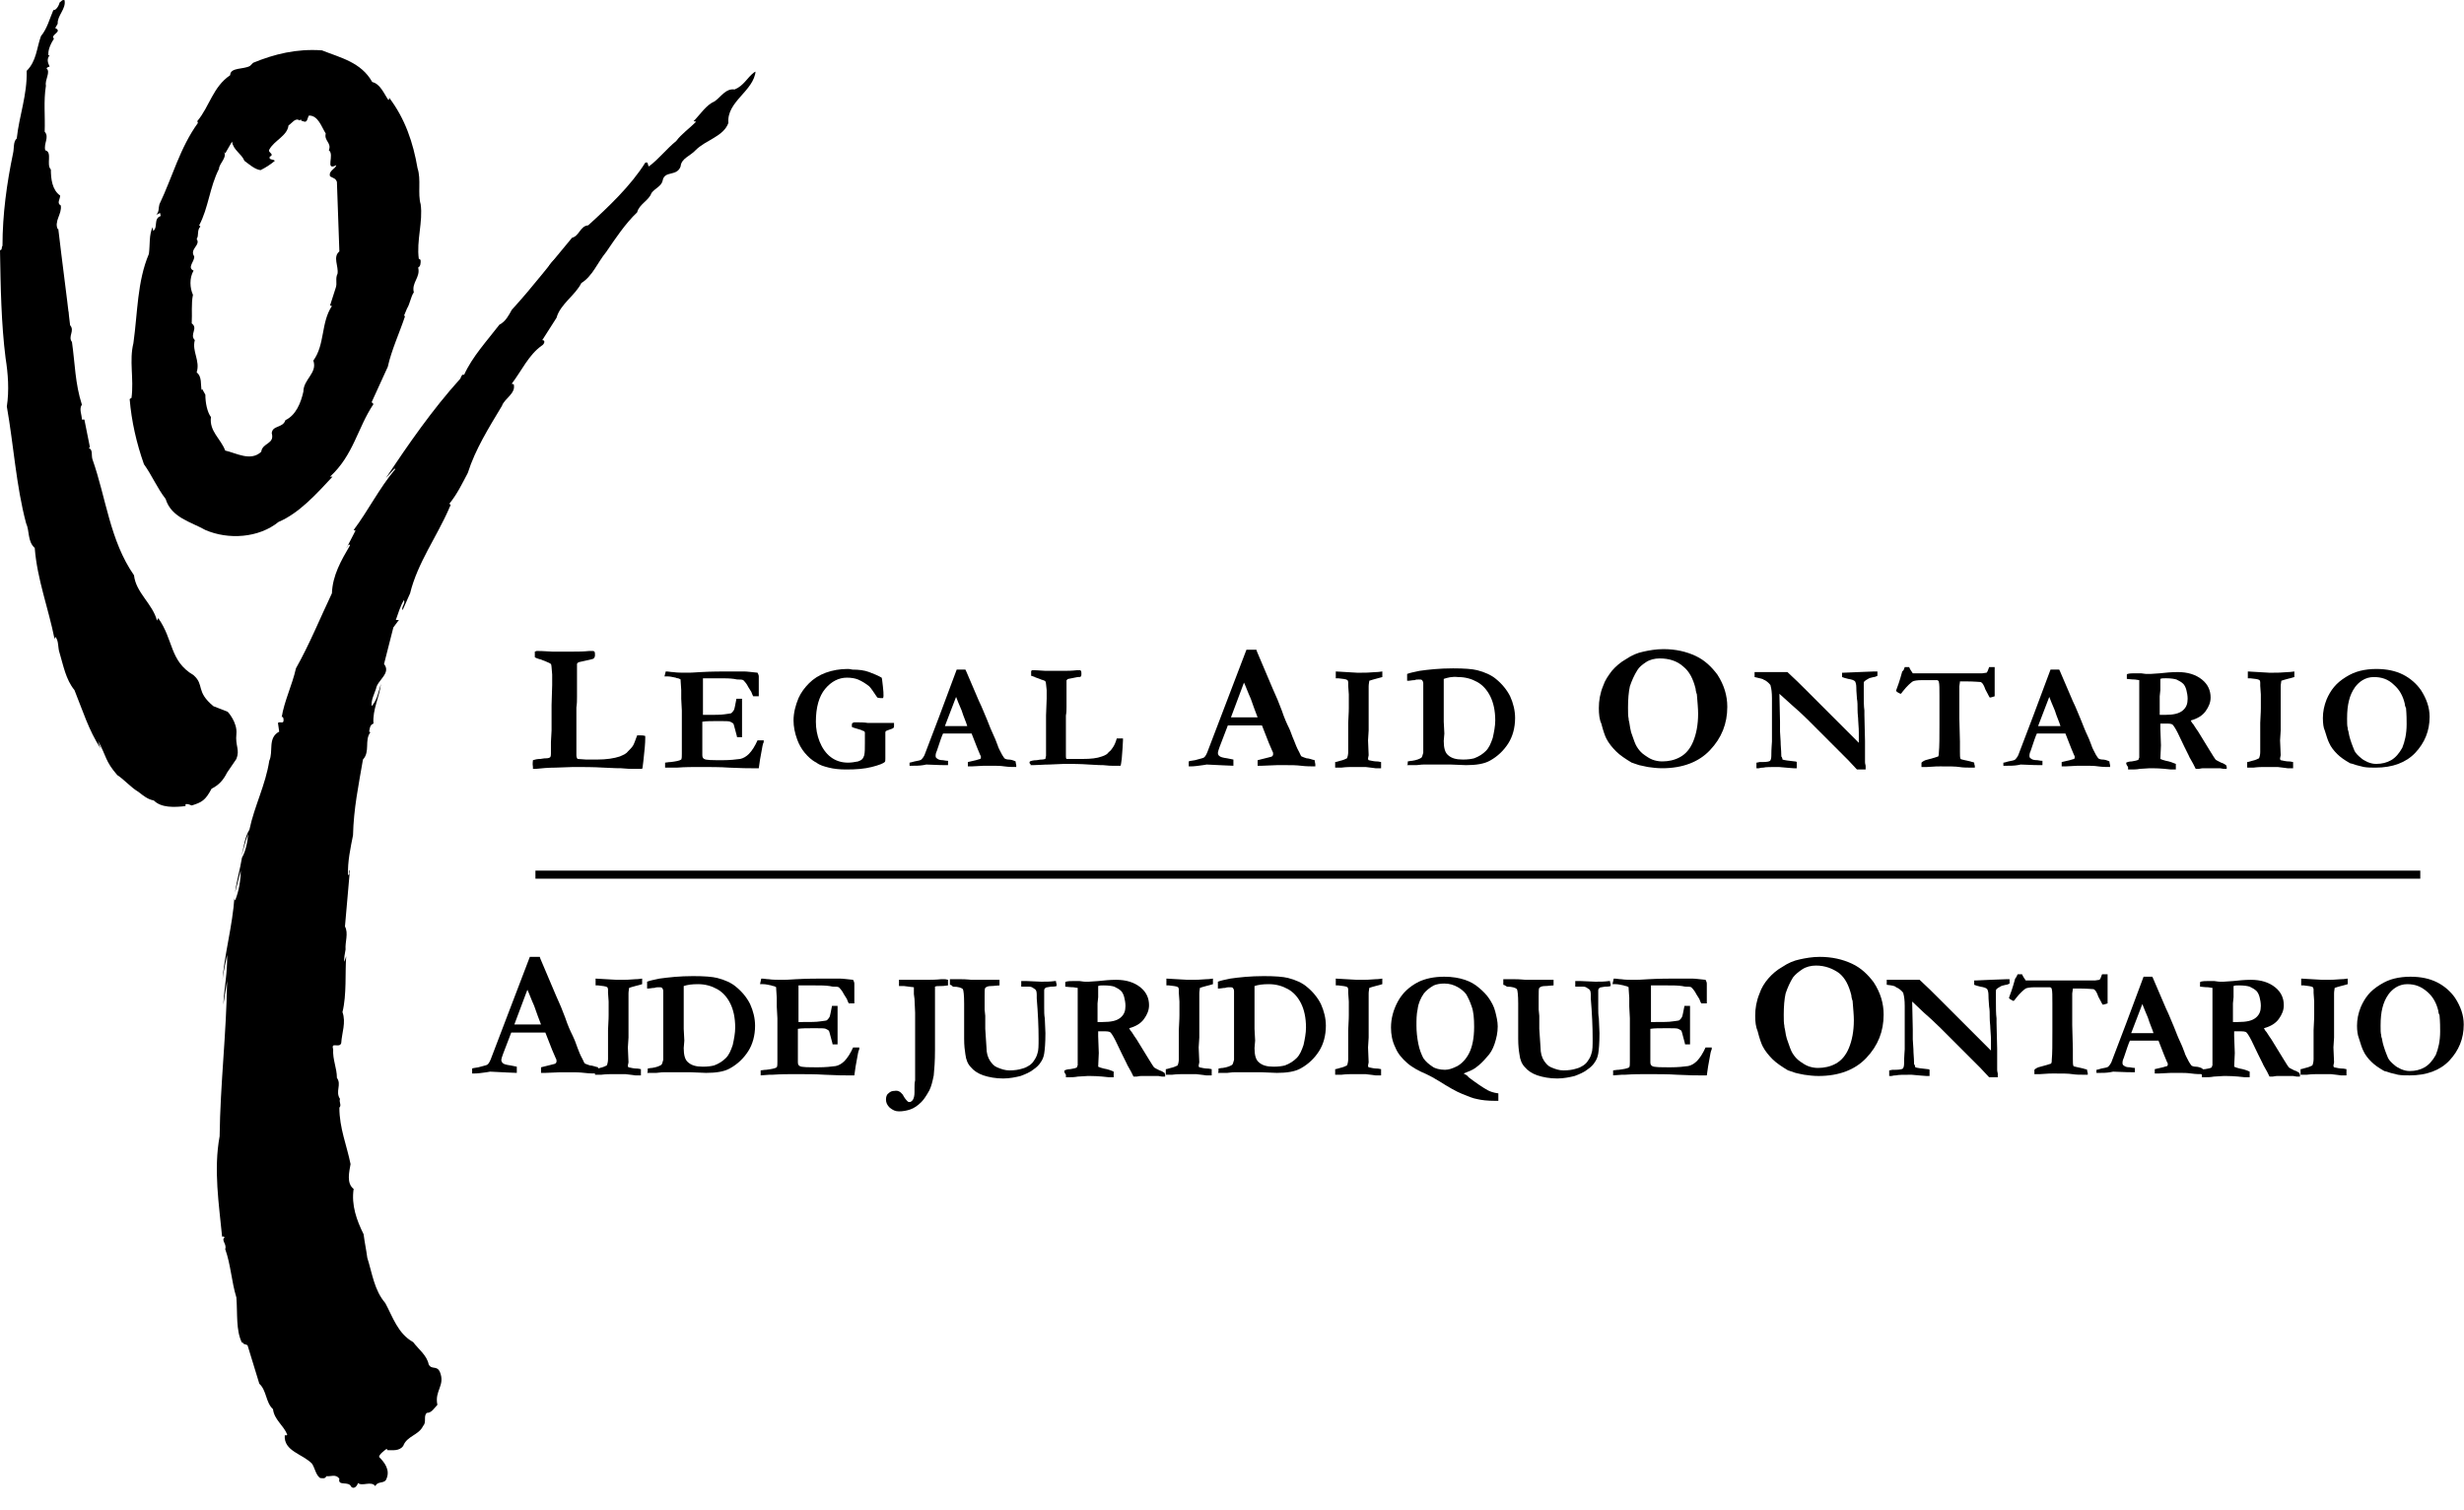 <svg width="93" height="57" viewBox="0 0 93 57" fill="none" xmlns="http://www.w3.org/2000/svg">
<path d="M20.115 28.691C20.186 28.667 20.279 28.644 20.396 28.644C20.514 28.62 20.584 28.62 20.607 28.62C20.701 28.62 20.748 28.597 20.771 28.574C20.794 28.527 20.794 28.48 20.794 28.433V28.012L20.818 27.567V27.286V26.958V26.607L20.841 25.857V25.506V25.459C20.818 25.225 20.818 25.084 20.794 25.061C20.771 25.038 20.724 25.014 20.607 24.967C20.607 24.967 20.56 24.944 20.49 24.921C20.443 24.897 20.373 24.874 20.35 24.874C20.279 24.85 20.209 24.827 20.186 24.803C20.186 24.757 20.186 24.71 20.186 24.663C20.186 24.64 20.186 24.616 20.186 24.593C20.209 24.593 20.233 24.569 20.256 24.569C20.303 24.569 20.514 24.569 20.841 24.593H21.31H21.661C21.825 24.593 22.012 24.593 22.246 24.569C22.317 24.569 22.363 24.569 22.363 24.569C22.387 24.569 22.41 24.569 22.434 24.593C22.457 24.616 22.457 24.663 22.457 24.733C22.457 24.78 22.434 24.827 22.41 24.85C22.387 24.874 22.34 24.874 22.27 24.897L21.848 24.991C21.848 24.991 21.825 25.014 21.801 25.014C21.801 25.038 21.778 25.038 21.778 25.061V25.155V25.365V25.436V25.483C21.778 25.483 21.778 25.553 21.778 25.67C21.778 25.693 21.778 25.717 21.778 25.764C21.778 25.81 21.778 25.857 21.778 25.951C21.778 26.091 21.778 26.208 21.778 26.302C21.778 26.419 21.778 26.56 21.755 26.7C21.755 26.747 21.755 26.841 21.755 26.911V28.503C21.755 28.574 21.778 28.62 21.801 28.644L22.129 28.667H22.317H22.527C22.902 28.667 23.183 28.62 23.394 28.55C23.558 28.48 23.651 28.433 23.698 28.363C23.768 28.293 23.839 28.222 23.886 28.152C23.932 28.082 23.979 27.941 24.049 27.754H24.167C24.213 27.754 24.284 27.754 24.354 27.777V27.871C24.354 28.035 24.331 28.316 24.284 28.714C24.26 28.878 24.26 28.972 24.237 29.018C24.19 29.018 24.143 29.018 24.143 29.018H24.026H23.839C23.815 29.018 23.675 29.018 23.441 28.995C23.394 28.995 23.183 28.995 22.785 28.972C22.387 28.948 22.012 28.948 21.637 28.948L20.958 28.972C20.701 28.972 20.443 28.995 20.233 29.018H20.186C20.162 29.018 20.162 29.018 20.115 29.018C20.115 28.995 20.115 28.972 20.115 28.948C20.092 28.808 20.115 28.738 20.115 28.691Z" fill="black"/>
<path d="M25.127 25.342C25.244 25.342 25.314 25.366 25.408 25.366C25.548 25.389 25.735 25.389 25.923 25.389C25.993 25.389 26.157 25.389 26.438 25.366C26.86 25.342 27.234 25.342 27.562 25.342H28.077C28.194 25.342 28.358 25.366 28.592 25.389C28.616 25.436 28.639 25.483 28.639 25.529V26.115V26.232C28.639 26.232 28.639 26.255 28.639 26.279H28.522C28.499 26.279 28.475 26.279 28.428 26.279C28.405 26.232 28.382 26.185 28.358 26.115L28.241 25.927C28.194 25.834 28.148 25.764 28.054 25.67C28.007 25.646 27.937 25.646 27.866 25.646C27.843 25.646 27.796 25.646 27.703 25.623C27.539 25.6 27.351 25.6 27.141 25.6C26.906 25.6 26.719 25.6 26.532 25.6C26.532 25.646 26.532 25.834 26.532 26.162V26.63V26.981C26.578 26.981 26.625 26.981 26.649 26.981C26.977 26.981 27.211 26.981 27.351 26.958C27.492 26.934 27.585 26.934 27.609 26.911C27.632 26.888 27.679 26.841 27.703 26.794C27.726 26.747 27.749 26.607 27.796 26.372H27.843H28.007C28.007 26.536 28.007 26.677 28.007 26.747C28.007 26.934 28.007 27.075 28.007 27.122C28.007 27.169 28.007 27.215 28.007 27.262C28.007 27.309 28.007 27.403 28.007 27.496C28.007 27.613 28.007 27.684 28.007 27.754V27.824H27.82C27.82 27.801 27.796 27.731 27.773 27.637C27.726 27.473 27.703 27.356 27.679 27.309C27.656 27.286 27.609 27.262 27.562 27.239C27.515 27.215 27.375 27.215 27.141 27.215C26.86 27.215 26.649 27.215 26.508 27.239C26.508 27.286 26.508 27.309 26.508 27.332C26.508 27.543 26.508 27.731 26.508 27.895V28.503C26.508 28.574 26.532 28.62 26.578 28.644C26.649 28.691 26.883 28.691 27.281 28.691C27.539 28.691 27.773 28.667 27.937 28.644C28.054 28.62 28.171 28.55 28.265 28.456C28.382 28.339 28.499 28.152 28.592 27.941C28.639 27.941 28.709 27.941 28.733 27.941C28.756 27.941 28.78 27.941 28.827 27.941C28.827 27.988 28.827 28.035 28.803 28.058L28.78 28.152L28.686 28.667L28.639 28.995C28.522 28.995 28.428 28.995 28.358 28.995C28.265 28.995 27.984 28.995 27.515 28.972C27.187 28.948 26.813 28.948 26.368 28.948C26.134 28.948 25.876 28.948 25.548 28.972H25.431H25.103V28.784C25.15 28.784 25.22 28.761 25.314 28.761C25.501 28.738 25.642 28.714 25.712 28.667C25.735 28.62 25.735 28.55 25.735 28.456C25.735 28.433 25.735 28.363 25.735 28.293V28.199V27.145V26.817L25.712 26.372V26.045L25.689 25.693C25.689 25.693 25.689 25.67 25.689 25.646C25.665 25.623 25.642 25.623 25.595 25.6C25.572 25.6 25.548 25.6 25.501 25.576C25.384 25.553 25.291 25.529 25.197 25.529C25.15 25.529 25.127 25.529 25.08 25.529L25.127 25.342Z" fill="black"/>
<path d="M33.276 25.576C33.299 25.623 33.299 25.74 33.323 25.904C33.346 26.068 33.346 26.185 33.346 26.255C33.346 26.279 33.346 26.326 33.323 26.349C33.252 26.349 33.182 26.349 33.112 26.326C32.971 26.115 32.878 25.974 32.808 25.904C32.691 25.81 32.55 25.717 32.386 25.646C32.269 25.6 32.129 25.576 31.965 25.576C31.66 25.576 31.379 25.717 31.145 25.998C30.911 26.279 30.794 26.7 30.794 27.239C30.794 27.497 30.84 27.754 30.934 27.988C31.028 28.222 31.168 28.433 31.356 28.574C31.543 28.714 31.754 28.784 32.011 28.784C32.129 28.784 32.269 28.761 32.386 28.738C32.456 28.714 32.503 28.691 32.55 28.644C32.573 28.62 32.597 28.574 32.62 28.503C32.644 28.386 32.644 28.246 32.644 28.035C32.644 27.848 32.644 27.707 32.644 27.637C32.62 27.613 32.62 27.59 32.597 27.59C32.573 27.59 32.55 27.567 32.48 27.543L32.246 27.473C32.199 27.45 32.152 27.45 32.152 27.426C32.152 27.403 32.152 27.379 32.152 27.379C32.152 27.356 32.152 27.309 32.175 27.286C32.199 27.286 32.222 27.262 32.246 27.262C32.456 27.262 32.62 27.262 32.761 27.286C32.808 27.286 32.878 27.286 32.925 27.286H33.37H33.557C33.58 27.286 33.651 27.286 33.744 27.286C33.744 27.332 33.744 27.379 33.744 27.403C33.744 27.426 33.744 27.45 33.721 27.473C33.697 27.497 33.627 27.52 33.557 27.543C33.487 27.567 33.44 27.59 33.44 27.59C33.416 27.614 33.416 27.637 33.416 27.66C33.416 27.684 33.416 27.801 33.416 27.988C33.416 28.199 33.416 28.34 33.416 28.386C33.416 28.527 33.416 28.597 33.416 28.62C33.416 28.691 33.416 28.738 33.393 28.761C33.346 28.808 33.182 28.878 32.901 28.948C32.62 29.019 32.316 29.042 31.941 29.042C31.684 29.042 31.473 29.019 31.285 28.972C31.098 28.925 30.934 28.878 30.817 28.784C30.63 28.691 30.489 28.55 30.372 28.41C30.255 28.269 30.161 28.105 30.091 27.918C29.997 27.66 29.951 27.426 29.951 27.192C29.951 26.911 30.021 26.63 30.138 26.349C30.232 26.138 30.372 25.951 30.536 25.787C30.7 25.623 30.911 25.483 31.168 25.389C31.426 25.295 31.707 25.248 31.988 25.248C32.035 25.248 32.082 25.248 32.175 25.272C32.41 25.272 32.62 25.295 32.808 25.366C32.995 25.436 33.159 25.506 33.276 25.576Z" fill="black"/>
<path d="M34.33 28.972V28.784C34.353 28.784 34.423 28.761 34.517 28.738C34.657 28.714 34.751 28.691 34.775 28.667C34.798 28.644 34.845 28.597 34.892 28.503L35.454 27.028L36.109 25.272C36.18 25.272 36.226 25.272 36.297 25.272H36.437L36.461 25.319L36.952 26.466C37.069 26.7 37.163 26.958 37.257 27.169C37.35 27.403 37.421 27.59 37.491 27.731C37.538 27.824 37.585 27.941 37.655 28.129C37.678 28.222 37.748 28.34 37.819 28.48C37.866 28.55 37.889 28.597 37.912 28.62C37.936 28.644 38.006 28.667 38.076 28.667C38.147 28.667 38.24 28.691 38.334 28.738C38.334 28.808 38.357 28.855 38.357 28.878C38.357 28.901 38.357 28.901 38.357 28.948C38.217 28.948 38.076 28.948 37.912 28.925C37.748 28.901 37.608 28.901 37.468 28.901C37.327 28.901 37.21 28.901 37.14 28.901L36.671 28.925H36.531C36.531 28.855 36.531 28.808 36.531 28.761L36.835 28.691C36.929 28.667 36.976 28.644 36.999 28.644C37.023 28.62 37.023 28.597 37.023 28.574C37.023 28.55 37.023 28.527 36.999 28.503L36.882 28.222L36.671 27.684H35.594C35.547 27.777 35.477 27.988 35.36 28.34C35.313 28.433 35.313 28.503 35.313 28.527C35.313 28.574 35.337 28.62 35.36 28.62C35.407 28.667 35.477 28.691 35.594 28.691C35.617 28.691 35.688 28.714 35.782 28.714C35.782 28.761 35.782 28.808 35.782 28.831C35.782 28.855 35.782 28.878 35.782 28.878C35.664 28.878 35.383 28.878 34.962 28.855L34.845 28.878C34.704 28.901 34.564 28.901 34.447 28.901H34.33V28.972ZM35.664 27.403C36.109 27.403 36.367 27.403 36.437 27.403H36.507C36.461 27.239 36.367 27.052 36.297 26.817C36.203 26.607 36.133 26.419 36.086 26.302L35.664 27.403Z" fill="black"/>
<path d="M38.873 28.738C38.919 28.714 39.013 28.691 39.13 28.691C39.247 28.667 39.294 28.667 39.318 28.667C39.388 28.667 39.435 28.644 39.458 28.644C39.458 28.597 39.481 28.55 39.481 28.527V28.176V27.801V27.567V27.286V27.005L39.505 26.372V26.091V26.045C39.481 25.857 39.481 25.74 39.458 25.717C39.435 25.693 39.388 25.67 39.294 25.646C39.294 25.646 39.247 25.623 39.177 25.6C39.13 25.576 39.083 25.576 39.06 25.553C38.99 25.529 38.943 25.506 38.919 25.506C38.919 25.459 38.919 25.412 38.919 25.389C38.919 25.366 38.919 25.342 38.919 25.319C38.943 25.319 38.943 25.295 38.966 25.295C39.013 25.295 39.177 25.295 39.458 25.319H39.856H40.161C40.278 25.319 40.442 25.319 40.652 25.295C40.723 25.295 40.746 25.295 40.746 25.295C40.77 25.295 40.793 25.295 40.793 25.319C40.816 25.342 40.816 25.366 40.816 25.436C40.816 25.483 40.816 25.506 40.793 25.529C40.793 25.553 40.746 25.553 40.676 25.553L40.325 25.623C40.325 25.623 40.301 25.623 40.278 25.646C40.278 25.67 40.254 25.67 40.254 25.67V25.74V25.928V25.974V25.998C40.254 25.998 40.254 26.068 40.254 26.162C40.254 26.185 40.254 26.209 40.254 26.232C40.254 26.255 40.254 26.302 40.254 26.372C40.254 26.49 40.254 26.583 40.254 26.677C40.254 26.771 40.254 26.888 40.231 27.005C40.231 27.052 40.231 27.122 40.231 27.192V28.527C40.231 28.574 40.231 28.62 40.254 28.644H40.512H40.676H40.863C41.168 28.644 41.402 28.62 41.589 28.55C41.73 28.503 41.8 28.457 41.847 28.386C41.917 28.34 41.964 28.269 42.011 28.199C42.057 28.129 42.104 28.035 42.151 27.871H42.245C42.292 27.871 42.338 27.871 42.385 27.871V27.941C42.385 28.082 42.362 28.316 42.338 28.644C42.315 28.785 42.315 28.855 42.292 28.901C42.245 28.901 42.221 28.901 42.198 28.901H42.104H41.964C41.94 28.901 41.847 28.901 41.636 28.878C41.589 28.878 41.425 28.878 41.097 28.855C40.77 28.831 40.465 28.831 40.161 28.831L39.599 28.855C39.388 28.855 39.177 28.878 38.99 28.878H38.943C38.943 28.878 38.919 28.878 38.896 28.878C38.896 28.855 38.896 28.831 38.896 28.831C38.849 28.831 38.849 28.761 38.873 28.738Z" fill="black"/>
<path d="M44.867 28.972V28.737C44.914 28.714 44.984 28.714 45.102 28.691C45.266 28.644 45.383 28.62 45.429 28.597C45.476 28.573 45.523 28.503 45.57 28.386L46.249 26.607L47.045 24.522C47.115 24.522 47.186 24.522 47.256 24.522H47.42L47.443 24.593L48.029 25.974C48.169 26.279 48.286 26.56 48.38 26.817C48.474 27.098 48.567 27.309 48.661 27.496C48.708 27.59 48.755 27.754 48.848 27.965C48.895 28.082 48.942 28.222 49.036 28.386C49.083 28.48 49.106 28.55 49.129 28.55C49.176 28.573 49.246 28.597 49.317 28.62C49.41 28.62 49.504 28.667 49.621 28.691C49.621 28.761 49.645 28.808 49.645 28.855C49.645 28.878 49.645 28.901 49.645 28.925C49.481 28.925 49.293 28.925 49.106 28.901C48.919 28.878 48.731 28.878 48.567 28.878C48.38 28.878 48.263 28.878 48.193 28.878L47.631 28.901H47.467C47.467 28.831 47.467 28.761 47.467 28.691L47.841 28.597C47.959 28.573 48.029 28.55 48.029 28.527C48.052 28.503 48.052 28.48 48.052 28.456C48.052 28.433 48.052 28.386 48.029 28.363L47.888 28.035L47.631 27.379H46.343C46.296 27.496 46.202 27.754 46.038 28.175C45.992 28.293 45.968 28.386 45.968 28.41C45.968 28.48 45.992 28.503 46.015 28.527C46.062 28.573 46.155 28.597 46.319 28.62C46.343 28.62 46.413 28.644 46.553 28.667C46.553 28.737 46.553 28.784 46.553 28.831C46.553 28.855 46.553 28.878 46.553 28.901C46.413 28.901 46.085 28.878 45.547 28.855L45.406 28.878C45.242 28.901 45.078 28.925 44.938 28.925H44.867V28.972ZM46.46 27.075C46.975 27.075 47.279 27.075 47.373 27.075H47.467C47.397 26.887 47.303 26.653 47.209 26.372C47.092 26.115 47.022 25.904 46.952 25.763L46.46 27.075Z" fill="black"/>
<path d="M50.394 28.972V28.761C50.441 28.761 50.488 28.738 50.581 28.714C50.698 28.691 50.792 28.644 50.839 28.62C50.862 28.574 50.886 28.48 50.886 28.386V28.058V27.426V27.286C50.909 26.911 50.909 26.724 50.909 26.724V26.349V26.209L50.886 25.881V25.764C50.886 25.74 50.886 25.717 50.862 25.67C50.792 25.623 50.675 25.623 50.511 25.6C50.464 25.6 50.441 25.6 50.417 25.6V25.342L51.214 25.389C51.307 25.389 51.377 25.389 51.401 25.389C51.518 25.389 51.682 25.389 51.916 25.366C52.056 25.366 52.127 25.342 52.174 25.342C52.174 25.389 52.174 25.412 52.174 25.436C52.174 25.459 52.174 25.506 52.174 25.553C52.103 25.576 52.01 25.6 51.916 25.623C51.822 25.646 51.752 25.67 51.682 25.693C51.682 25.74 51.658 25.81 51.658 25.904C51.658 25.974 51.658 26.045 51.658 26.091C51.658 26.396 51.658 26.653 51.658 26.817V27.567L51.635 27.941L51.658 28.503L51.635 28.62C51.635 28.644 51.635 28.667 51.658 28.691C51.776 28.714 51.869 28.738 51.963 28.738C51.986 28.738 52.033 28.738 52.127 28.761C52.127 28.808 52.127 28.855 52.127 28.901C52.127 28.925 52.127 28.948 52.127 28.995C52.103 28.995 52.08 28.995 52.08 28.995C52.01 28.995 51.986 28.995 51.986 28.995C51.963 28.995 51.94 28.995 51.916 28.995C51.893 28.995 51.776 28.972 51.541 28.948H51.05C50.956 28.948 50.815 28.948 50.628 28.972C50.511 28.972 50.441 28.972 50.394 28.972Z" fill="black"/>
<path d="M53.134 28.738C53.157 28.738 53.227 28.714 53.298 28.714C53.462 28.691 53.579 28.644 53.649 28.597C53.672 28.574 53.696 28.503 53.719 28.41C53.719 28.386 53.719 28.105 53.719 27.567V27.262V26.864V25.904V25.787C53.719 25.74 53.696 25.693 53.672 25.67C53.649 25.646 53.626 25.646 53.555 25.646C53.508 25.646 53.438 25.646 53.391 25.67C53.298 25.67 53.227 25.693 53.157 25.693C53.157 25.693 53.134 25.693 53.11 25.693V25.436C53.227 25.389 53.368 25.366 53.579 25.319C53.907 25.272 54.328 25.225 54.843 25.225C55.265 25.225 55.569 25.248 55.757 25.295C56.038 25.366 56.295 25.483 56.459 25.623C56.693 25.81 56.88 26.045 56.998 26.279C57.115 26.536 57.185 26.817 57.185 27.098C57.185 27.473 57.091 27.801 56.927 28.058C56.763 28.316 56.529 28.55 56.225 28.714C56.014 28.831 55.71 28.878 55.335 28.878L54.749 28.855H54.586H54.351H54.281H54.047H53.743C53.743 28.855 53.626 28.855 53.462 28.878C53.391 28.878 53.321 28.878 53.227 28.878C53.157 28.878 53.134 28.878 53.087 28.878C53.134 28.901 53.134 28.831 53.134 28.738ZM54.492 25.623C54.492 25.67 54.492 25.717 54.492 25.74V26.209V26.63C54.492 26.77 54.492 26.888 54.492 26.981V27.239L54.515 27.684L54.492 27.965C54.492 28.222 54.539 28.386 54.633 28.48C54.773 28.62 54.96 28.667 55.218 28.667C55.405 28.667 55.546 28.644 55.639 28.62C55.827 28.55 55.967 28.457 56.084 28.34C56.201 28.222 56.272 28.058 56.342 27.848C56.389 27.637 56.436 27.403 56.436 27.192C56.436 26.817 56.365 26.513 56.248 26.279C56.131 26.045 55.967 25.857 55.757 25.74C55.546 25.623 55.312 25.553 55.031 25.553C54.796 25.529 54.633 25.576 54.492 25.623Z" fill="black"/>
<path d="M60.346 26.724C60.346 26.442 60.393 26.162 60.51 25.881C60.58 25.67 60.697 25.506 60.838 25.319C60.978 25.155 61.166 24.991 61.377 24.874C61.587 24.733 61.798 24.639 62.032 24.593C62.243 24.546 62.501 24.499 62.782 24.499C63.25 24.499 63.648 24.593 63.999 24.756C64.35 24.92 64.608 25.178 64.819 25.459C65.076 25.857 65.194 26.255 65.194 26.677C65.194 27.309 64.983 27.848 64.538 28.316C64.116 28.761 63.508 28.995 62.735 28.995C62.547 28.995 62.36 28.972 62.196 28.948C62.079 28.925 61.962 28.901 61.868 28.878C61.704 28.831 61.611 28.784 61.587 28.784C61.353 28.644 61.142 28.503 61.002 28.363C60.861 28.222 60.721 28.058 60.627 27.871C60.58 27.777 60.51 27.59 60.44 27.309C60.37 27.169 60.346 26.958 60.346 26.724ZM62.641 24.85C62.454 24.85 62.266 24.897 62.126 24.991C61.985 25.084 61.868 25.178 61.798 25.295C61.681 25.482 61.587 25.693 61.517 25.904C61.47 26.115 61.447 26.396 61.447 26.7C61.447 26.887 61.447 27.028 61.47 27.122C61.47 27.145 61.47 27.192 61.494 27.262C61.517 27.426 61.541 27.543 61.564 27.637C61.658 27.918 61.728 28.105 61.775 28.175C61.845 28.293 61.939 28.41 62.079 28.503C62.149 28.55 62.243 28.62 62.36 28.667C62.477 28.714 62.618 28.737 62.735 28.737C62.969 28.737 63.203 28.691 63.414 28.573C63.625 28.456 63.788 28.269 63.906 27.988C64.023 27.707 64.093 27.356 64.093 26.934C64.093 26.747 64.07 26.513 64.046 26.208L64.023 26.138C64.023 26.115 63.999 26.068 63.999 25.998C63.906 25.623 63.765 25.342 63.531 25.155C63.297 24.944 62.992 24.85 62.641 24.85Z" fill="black"/>
<path d="M66.224 25.553V25.366H66.458H66.528C66.645 25.366 66.716 25.366 66.763 25.366C66.786 25.366 66.856 25.366 66.95 25.366C66.973 25.366 66.997 25.366 67.02 25.366C67.043 25.366 67.09 25.366 67.207 25.366C67.301 25.366 67.371 25.366 67.371 25.366C67.395 25.366 67.418 25.366 67.465 25.366C67.746 25.623 67.98 25.857 68.168 26.045C68.355 26.232 69.01 26.888 70.158 28.035V27.965V27.637C70.158 27.45 70.135 27.286 70.135 27.192C70.135 27.075 70.111 26.958 70.111 26.794C70.111 26.63 70.111 26.489 70.088 26.372C70.064 26.115 70.064 25.974 70.064 25.951C70.064 25.834 70.041 25.764 70.017 25.717C69.971 25.67 69.9 25.646 69.76 25.623C69.666 25.6 69.573 25.576 69.526 25.553V25.389H69.596L70.135 25.366L70.743 25.342C70.79 25.342 70.814 25.342 70.861 25.342V25.506C70.814 25.529 70.767 25.553 70.72 25.553C70.603 25.576 70.533 25.6 70.509 25.623C70.416 25.67 70.369 25.717 70.369 25.717C70.345 25.74 70.345 25.764 70.345 25.81C70.345 25.81 70.345 25.857 70.345 25.927C70.345 25.951 70.345 26.045 70.345 26.162C70.345 26.443 70.345 26.653 70.369 26.817C70.369 26.864 70.369 26.934 70.369 26.981L70.392 27.965C70.392 28.035 70.392 28.082 70.392 28.105V28.456V28.597V28.761C70.392 28.831 70.416 28.878 70.416 28.901V29.042H70.088L69.76 28.691L69.081 28.012L68.612 27.543L68.261 27.192C68.027 26.958 67.816 26.77 67.629 26.607L67.161 26.185L67.184 27.239C67.184 27.309 67.184 27.379 67.184 27.426V27.613L67.207 27.988C67.207 28.152 67.231 28.316 67.231 28.48C67.231 28.527 67.231 28.574 67.254 28.574C67.254 28.597 67.278 28.62 67.278 28.667C67.348 28.691 67.512 28.714 67.746 28.738C67.769 28.738 67.793 28.738 67.816 28.761V28.995H67.699C67.629 28.995 67.442 28.972 67.137 28.948C66.833 28.948 66.645 28.948 66.552 28.972C66.458 28.972 66.388 28.995 66.388 28.995C66.364 28.995 66.341 28.995 66.294 28.995C66.294 28.948 66.294 28.925 66.294 28.878C66.294 28.855 66.294 28.831 66.294 28.784C66.341 28.784 66.388 28.761 66.411 28.761C66.411 28.761 66.458 28.761 66.528 28.761C66.692 28.761 66.786 28.738 66.809 28.714C66.833 28.691 66.856 28.62 66.856 28.527C66.856 28.222 66.88 28.058 66.88 27.988V27.824V26.911V26.349C66.88 26.138 66.856 25.974 66.833 25.904C66.833 25.857 66.809 25.834 66.763 25.787C66.692 25.717 66.622 25.67 66.552 25.646C66.552 25.623 66.411 25.6 66.224 25.553Z" fill="black"/>
<path d="M71.891 25.178H72.055C72.078 25.202 72.078 25.225 72.078 25.225C72.125 25.319 72.172 25.366 72.195 25.412C72.219 25.412 72.336 25.412 72.57 25.412C72.711 25.412 72.851 25.412 72.945 25.412H72.992H73.319H73.952H74.818L74.982 25.389C75.005 25.366 75.029 25.319 75.052 25.248C75.052 25.225 75.076 25.202 75.076 25.178H75.193C75.216 25.178 75.24 25.178 75.286 25.178C75.286 25.319 75.286 25.506 75.286 25.764V26.021V26.162C75.286 26.209 75.286 26.255 75.286 26.279C75.216 26.302 75.146 26.326 75.099 26.326C75.052 26.255 75.005 26.138 74.935 26.021C74.888 25.881 74.841 25.811 74.818 25.787C74.795 25.764 74.771 25.74 74.748 25.74C74.701 25.74 74.514 25.717 74.162 25.717C74.116 25.717 74.045 25.717 73.975 25.717C73.975 25.787 73.952 25.857 73.952 25.904V26.279V27.098L73.975 27.988V28.363C73.975 28.503 73.975 28.597 73.999 28.644C74.022 28.667 74.092 28.667 74.162 28.691C74.186 28.691 74.256 28.714 74.373 28.738C74.42 28.761 74.49 28.761 74.514 28.785C74.514 28.855 74.537 28.902 74.537 28.902C74.537 28.925 74.537 28.948 74.537 28.972C74.49 28.972 74.467 28.972 74.443 28.972C74.256 28.972 74.092 28.972 73.952 28.948C73.811 28.925 73.577 28.925 73.226 28.925C73.179 28.925 73.015 28.925 72.734 28.948C72.617 28.948 72.57 28.948 72.523 28.948C72.523 28.925 72.523 28.902 72.523 28.878V28.808V28.785C72.57 28.738 72.64 28.691 72.757 28.667C72.945 28.621 73.085 28.574 73.156 28.55C73.179 28.503 73.179 28.48 73.179 28.41C73.202 28.176 73.202 27.824 73.202 27.333V26.279C73.202 25.998 73.202 25.811 73.179 25.74C73.179 25.717 73.179 25.717 73.156 25.693C73.156 25.693 73.132 25.67 73.109 25.67C73.062 25.67 72.851 25.67 72.547 25.67C72.359 25.67 72.242 25.693 72.195 25.717C72.125 25.764 71.985 25.881 71.821 26.091C71.774 26.162 71.751 26.185 71.727 26.185C71.633 26.138 71.587 26.115 71.563 26.068C71.61 25.951 71.704 25.693 71.797 25.342C71.868 25.295 71.868 25.225 71.891 25.178Z" fill="black"/>
<path d="M75.614 28.972V28.784C75.661 28.784 75.708 28.761 75.802 28.738C75.942 28.714 76.036 28.691 76.059 28.667C76.082 28.644 76.129 28.597 76.176 28.503L76.738 27.028L77.394 25.272C77.464 25.272 77.511 25.272 77.581 25.272H77.722L77.745 25.319L78.237 26.466C78.354 26.7 78.448 26.958 78.541 27.169C78.635 27.403 78.705 27.59 78.775 27.731C78.822 27.824 78.869 27.941 78.939 28.129C78.963 28.222 79.033 28.34 79.103 28.48C79.15 28.55 79.174 28.597 79.197 28.62C79.22 28.644 79.291 28.667 79.361 28.667C79.431 28.667 79.525 28.691 79.618 28.738C79.618 28.808 79.642 28.855 79.642 28.878C79.642 28.901 79.642 28.901 79.642 28.948C79.501 28.948 79.361 28.948 79.197 28.925C79.033 28.901 78.892 28.901 78.752 28.901C78.612 28.901 78.495 28.901 78.424 28.901L77.956 28.925H77.815C77.815 28.855 77.815 28.808 77.815 28.761L78.12 28.691C78.213 28.667 78.26 28.644 78.284 28.644C78.307 28.62 78.307 28.597 78.307 28.574C78.307 28.55 78.307 28.527 78.284 28.503L78.167 28.222L77.956 27.684H76.879C76.832 27.777 76.762 27.988 76.644 28.34C76.598 28.433 76.598 28.503 76.598 28.527C76.598 28.574 76.621 28.62 76.644 28.62C76.691 28.667 76.762 28.691 76.902 28.691C76.925 28.691 76.996 28.714 77.089 28.714C77.089 28.761 77.089 28.808 77.089 28.831C77.089 28.855 77.089 28.878 77.089 28.878C76.972 28.878 76.691 28.878 76.27 28.855L76.153 28.878C76.012 28.901 75.872 28.901 75.755 28.901H75.614V28.972ZM76.925 27.403C77.37 27.403 77.628 27.403 77.698 27.403H77.769C77.722 27.239 77.628 27.052 77.558 26.817C77.464 26.607 77.394 26.419 77.347 26.302L76.925 27.403Z" fill="black"/>
<path d="M80.251 28.784C80.298 28.761 80.368 28.737 80.462 28.737C80.555 28.714 80.649 28.714 80.719 28.667C80.719 28.62 80.743 28.597 80.743 28.597C80.743 28.573 80.743 28.48 80.743 28.339V27.707V27.379V27.122V26.981C80.743 26.77 80.743 26.583 80.743 26.419C80.743 26.021 80.743 25.787 80.743 25.67L80.579 25.646C80.438 25.646 80.321 25.623 80.274 25.623V25.459L80.298 25.436C80.391 25.412 80.485 25.412 80.555 25.412C80.602 25.412 80.696 25.412 80.813 25.412C80.953 25.436 81.024 25.436 81.024 25.436H81.164L81.515 25.412C81.726 25.389 81.96 25.365 82.195 25.365C82.569 25.365 82.874 25.459 83.108 25.646C83.342 25.834 83.436 26.068 83.436 26.326C83.436 26.513 83.365 26.677 83.248 26.841C83.131 27.005 82.944 27.122 82.686 27.192C82.71 27.239 82.733 27.286 82.78 27.332C82.85 27.45 82.92 27.543 82.967 27.613L83.412 28.339C83.529 28.527 83.6 28.644 83.623 28.667C83.646 28.691 83.74 28.737 83.834 28.784C83.927 28.808 83.974 28.855 84.021 28.878C84.021 28.901 84.044 28.925 84.044 28.948C84.044 28.972 84.044 28.995 84.044 29.018H83.974H83.927L83.787 28.995H83.67C83.6 28.995 83.529 28.995 83.459 28.995H83.178C83.155 28.995 83.084 28.995 82.991 29.018C82.944 29.018 82.897 29.018 82.874 29.018L82.78 28.831C82.71 28.691 82.639 28.597 82.616 28.527C82.522 28.339 82.382 28.058 82.195 27.66C82.101 27.473 82.031 27.379 82.007 27.356C81.96 27.309 81.867 27.309 81.726 27.309C81.679 27.309 81.632 27.309 81.539 27.309C81.539 27.356 81.539 27.426 81.539 27.496L81.562 28.129L81.539 28.644C81.586 28.667 81.656 28.691 81.75 28.714C81.89 28.737 82.007 28.784 82.124 28.831C82.124 28.925 82.124 28.995 82.124 29.042C82.077 29.042 82.077 29.042 82.054 29.042H81.937C81.539 28.995 81.305 28.995 81.234 28.995C81.188 28.995 81.141 28.995 81.141 28.995L80.766 29.018C80.649 29.042 80.532 29.042 80.438 29.042H80.321C80.321 28.995 80.321 28.972 80.321 28.948C80.251 28.855 80.251 28.831 80.251 28.784ZM81.515 26.981C81.609 26.981 81.679 26.981 81.703 26.981C82.031 26.981 82.241 26.934 82.382 26.817C82.522 26.7 82.569 26.56 82.569 26.372C82.569 26.255 82.546 26.138 82.522 26.044C82.499 25.951 82.452 25.857 82.405 25.81C82.335 25.74 82.241 25.693 82.148 25.646C82.077 25.623 81.937 25.599 81.75 25.599C81.656 25.599 81.586 25.599 81.539 25.623V25.67V26.044L81.515 26.279V26.583C81.515 26.677 81.515 26.77 81.515 26.911V26.981Z" fill="black"/>
<path d="M84.817 28.972V28.761C84.864 28.761 84.911 28.738 85.005 28.714C85.122 28.691 85.215 28.644 85.262 28.62C85.286 28.574 85.309 28.48 85.309 28.386V28.058V27.426V27.286C85.332 26.911 85.332 26.724 85.332 26.724V26.349V26.209L85.309 25.881V25.764C85.309 25.74 85.309 25.717 85.286 25.67C85.215 25.623 85.098 25.623 84.934 25.6C84.888 25.6 84.864 25.6 84.841 25.6V25.342L85.637 25.389C85.731 25.389 85.801 25.389 85.824 25.389C85.941 25.389 86.105 25.389 86.339 25.366C86.48 25.366 86.55 25.342 86.597 25.342C86.597 25.389 86.597 25.412 86.597 25.436C86.597 25.459 86.597 25.506 86.597 25.553C86.527 25.576 86.433 25.6 86.339 25.623C86.246 25.646 86.175 25.67 86.105 25.693C86.105 25.74 86.082 25.81 86.082 25.904C86.082 25.974 86.082 26.045 86.082 26.091C86.082 26.396 86.082 26.653 86.082 26.817V27.567L86.058 27.941L86.082 28.503L86.058 28.62C86.058 28.644 86.058 28.667 86.082 28.691C86.199 28.714 86.293 28.738 86.386 28.738C86.41 28.738 86.457 28.738 86.55 28.761C86.55 28.808 86.55 28.855 86.55 28.901C86.55 28.925 86.55 28.948 86.55 28.995C86.527 28.995 86.503 28.995 86.503 28.995C86.433 28.995 86.41 28.995 86.41 28.995C86.386 28.995 86.363 28.995 86.339 28.995C86.316 28.995 86.199 28.972 85.965 28.948H85.473C85.379 28.948 85.239 28.948 85.051 28.972C84.934 28.972 84.864 28.972 84.817 28.972Z" fill="black"/>
<path d="M87.674 27.098C87.674 26.864 87.721 26.63 87.815 26.396C87.885 26.232 87.978 26.068 88.096 25.927C88.213 25.787 88.353 25.67 88.54 25.553C88.728 25.436 88.892 25.366 89.079 25.319C89.266 25.272 89.477 25.248 89.688 25.248C90.086 25.248 90.414 25.319 90.695 25.459C90.976 25.6 91.21 25.81 91.374 26.045C91.585 26.372 91.702 26.7 91.702 27.052C91.702 27.59 91.514 28.035 91.163 28.41C90.812 28.784 90.297 28.972 89.665 28.972C89.501 28.972 89.36 28.972 89.22 28.948C89.126 28.925 89.032 28.901 88.939 28.878C88.798 28.831 88.728 28.808 88.704 28.808C88.494 28.691 88.33 28.574 88.213 28.457C88.096 28.34 87.978 28.199 87.908 28.035C87.861 27.941 87.815 27.801 87.744 27.567C87.698 27.473 87.674 27.309 87.674 27.098ZM89.594 25.553C89.43 25.553 89.29 25.6 89.173 25.67C89.056 25.74 88.962 25.834 88.892 25.927C88.775 26.091 88.704 26.255 88.658 26.443C88.611 26.63 88.587 26.841 88.587 27.122C88.587 27.286 88.587 27.403 88.611 27.473C88.611 27.497 88.611 27.543 88.634 27.59C88.658 27.731 88.681 27.824 88.704 27.895C88.775 28.129 88.845 28.269 88.868 28.34C88.915 28.433 89.009 28.527 89.126 28.62C89.173 28.667 89.266 28.714 89.36 28.761C89.477 28.808 89.571 28.831 89.688 28.831C89.899 28.831 90.086 28.784 90.25 28.691C90.414 28.597 90.554 28.433 90.671 28.222C90.765 27.988 90.835 27.707 90.835 27.332C90.835 27.192 90.835 26.981 90.812 26.724L90.789 26.677C90.789 26.653 90.765 26.63 90.765 26.56C90.695 26.255 90.554 26.021 90.367 25.857C90.133 25.623 89.875 25.553 89.594 25.553Z" fill="black"/>
<path d="M17.82 40.563V40.329C17.867 40.306 17.938 40.306 18.055 40.282C18.218 40.235 18.336 40.212 18.383 40.189C18.429 40.165 18.476 40.095 18.523 39.978L19.202 38.198L19.998 36.114C20.069 36.114 20.139 36.114 20.209 36.114H20.373L20.396 36.184L20.982 37.566C21.122 37.87 21.239 38.151 21.333 38.409C21.427 38.69 21.52 38.901 21.614 39.088C21.661 39.182 21.731 39.346 21.801 39.556C21.848 39.673 21.895 39.814 21.989 39.978C22.035 40.072 22.059 40.142 22.082 40.142C22.129 40.165 22.2 40.189 22.27 40.212C22.363 40.212 22.457 40.259 22.574 40.282C22.574 40.352 22.598 40.399 22.598 40.446C22.598 40.47 22.598 40.493 22.598 40.516C22.434 40.516 22.246 40.517 22.059 40.493C21.872 40.47 21.684 40.47 21.52 40.47C21.333 40.47 21.216 40.47 21.146 40.47L20.584 40.493H20.42C20.42 40.423 20.42 40.352 20.42 40.282L20.794 40.189C20.912 40.165 20.982 40.142 20.982 40.118C21.005 40.095 21.005 40.072 21.005 40.048C21.005 40.025 21.005 39.978 20.982 39.954L20.841 39.627L20.584 38.971H19.296C19.249 39.088 19.155 39.346 18.991 39.767C18.945 39.884 18.921 39.978 18.921 40.001C18.921 40.048 18.945 40.095 18.968 40.118C19.015 40.165 19.108 40.189 19.272 40.212C19.296 40.212 19.366 40.235 19.506 40.259C19.506 40.329 19.506 40.376 19.506 40.423C19.506 40.446 19.506 40.47 19.506 40.493C19.366 40.493 19.038 40.47 18.5 40.446L18.359 40.47C18.195 40.493 18.031 40.516 17.891 40.516H17.82V40.563ZM19.413 38.666C19.928 38.666 20.232 38.666 20.326 38.666H20.42C20.349 38.479 20.256 38.245 20.162 37.964C20.045 37.706 19.975 37.496 19.905 37.355L19.413 38.666Z" fill="black"/>
<path d="M22.457 40.563V40.352C22.504 40.352 22.551 40.329 22.644 40.306C22.762 40.282 22.855 40.235 22.902 40.212C22.925 40.165 22.949 40.071 22.949 39.978V39.65V39.018V38.877C22.972 38.502 22.972 38.315 22.972 38.315V37.94V37.8L22.949 37.472V37.355C22.949 37.332 22.949 37.308 22.925 37.261C22.855 37.215 22.738 37.215 22.574 37.191C22.527 37.191 22.504 37.191 22.48 37.191V36.934L23.277 36.98C23.37 36.98 23.441 36.98 23.464 36.98C23.581 36.98 23.745 36.98 23.979 36.957C24.12 36.957 24.19 36.934 24.237 36.934C24.237 36.98 24.237 37.004 24.237 37.027C24.237 37.051 24.237 37.097 24.237 37.144C24.166 37.168 24.073 37.191 23.979 37.215C23.886 37.238 23.815 37.261 23.745 37.285C23.745 37.332 23.722 37.402 23.722 37.495C23.722 37.566 23.722 37.636 23.722 37.683C23.722 37.987 23.722 38.245 23.722 38.409V39.158L23.698 39.533L23.722 40.095L23.698 40.212C23.698 40.235 23.698 40.259 23.722 40.282C23.839 40.306 23.932 40.329 24.026 40.329C24.049 40.329 24.096 40.329 24.19 40.352C24.19 40.399 24.19 40.446 24.19 40.493C24.19 40.516 24.19 40.54 24.19 40.587C24.166 40.587 24.143 40.587 24.143 40.587C24.073 40.587 24.049 40.587 24.049 40.587C24.026 40.587 24.003 40.587 23.979 40.587C23.956 40.587 23.839 40.563 23.605 40.54H23.113C23.019 40.54 22.878 40.54 22.691 40.563C22.574 40.563 22.504 40.563 22.457 40.563Z" fill="black"/>
<path d="M24.448 40.329C24.471 40.329 24.541 40.306 24.611 40.306C24.775 40.282 24.892 40.235 24.963 40.188C24.986 40.165 25.01 40.095 25.033 40.001C25.033 39.978 25.033 39.697 25.033 39.158V38.854V38.479V37.519V37.402C25.033 37.355 25.01 37.308 24.986 37.285C24.963 37.261 24.939 37.261 24.869 37.261C24.822 37.261 24.752 37.261 24.705 37.285C24.611 37.285 24.541 37.308 24.471 37.308C24.471 37.308 24.448 37.308 24.424 37.308V37.051C24.541 37.004 24.682 36.98 24.892 36.934C25.244 36.887 25.642 36.84 26.157 36.84C26.579 36.84 26.883 36.863 27.07 36.91C27.351 36.98 27.609 37.097 27.773 37.238C28.007 37.425 28.194 37.659 28.311 37.894C28.428 38.151 28.499 38.432 28.499 38.713C28.499 39.088 28.405 39.416 28.241 39.673C28.077 39.931 27.843 40.165 27.539 40.329C27.328 40.446 27.023 40.493 26.649 40.493L26.063 40.469H25.899H25.665H25.595H25.361H25.056C25.056 40.469 24.939 40.469 24.775 40.493C24.705 40.493 24.635 40.493 24.541 40.493C24.471 40.493 24.448 40.493 24.401 40.493C24.448 40.516 24.448 40.446 24.448 40.329ZM25.806 37.215C25.806 37.261 25.806 37.308 25.806 37.332V37.8V38.221C25.806 38.362 25.806 38.479 25.806 38.573V38.83L25.829 39.275L25.806 39.556C25.806 39.814 25.853 39.978 25.946 40.071C26.087 40.212 26.274 40.259 26.532 40.259C26.719 40.259 26.86 40.235 26.953 40.212C27.141 40.142 27.281 40.048 27.398 39.931C27.515 39.814 27.585 39.65 27.656 39.439C27.703 39.228 27.749 38.994 27.749 38.783C27.749 38.409 27.679 38.104 27.562 37.87C27.445 37.636 27.281 37.449 27.07 37.332C26.86 37.215 26.625 37.144 26.344 37.144C26.11 37.144 25.946 37.168 25.806 37.215Z" fill="black"/>
<path d="M28.733 36.934C28.85 36.934 28.92 36.957 29.014 36.957C29.154 36.98 29.342 36.98 29.529 36.98C29.599 36.98 29.763 36.98 30.044 36.957C30.466 36.934 30.84 36.934 31.168 36.934H31.684C31.801 36.934 31.965 36.957 32.199 36.98C32.222 37.027 32.246 37.074 32.246 37.121V37.706V37.823C32.246 37.823 32.246 37.847 32.246 37.87H32.129C32.105 37.87 32.082 37.87 32.035 37.87C32.011 37.823 31.988 37.776 31.965 37.706L31.848 37.519C31.801 37.425 31.754 37.355 31.66 37.261C31.613 37.238 31.543 37.238 31.473 37.238C31.449 37.238 31.403 37.238 31.309 37.215C31.145 37.191 30.958 37.191 30.747 37.191C30.513 37.191 30.325 37.191 30.138 37.191C30.138 37.238 30.138 37.425 30.138 37.753V38.221V38.573C30.185 38.573 30.232 38.573 30.255 38.573C30.583 38.573 30.817 38.573 30.958 38.549C31.098 38.526 31.192 38.526 31.215 38.502C31.239 38.479 31.285 38.432 31.309 38.385C31.332 38.339 31.356 38.198 31.403 37.964H31.449H31.613C31.613 38.128 31.613 38.268 31.613 38.339C31.613 38.526 31.613 38.666 31.613 38.713C31.613 38.76 31.613 38.807 31.613 38.854C31.613 38.901 31.613 38.994 31.613 39.088C31.613 39.205 31.613 39.275 31.613 39.345V39.416H31.426C31.426 39.392 31.403 39.322 31.379 39.228C31.332 39.064 31.309 38.947 31.285 38.901C31.262 38.877 31.215 38.854 31.168 38.83C31.122 38.807 30.981 38.807 30.747 38.807C30.466 38.807 30.255 38.807 30.115 38.83C30.115 38.877 30.115 38.901 30.115 38.924C30.115 39.135 30.115 39.322 30.115 39.486V40.095C30.115 40.165 30.138 40.212 30.185 40.235C30.255 40.282 30.489 40.282 30.887 40.282C31.145 40.282 31.379 40.259 31.543 40.235C31.66 40.212 31.777 40.142 31.871 40.048C31.988 39.931 32.105 39.743 32.199 39.533C32.246 39.533 32.316 39.533 32.339 39.533C32.363 39.533 32.386 39.533 32.433 39.533C32.433 39.58 32.433 39.627 32.41 39.65L32.386 39.743L32.292 40.259L32.246 40.587C32.129 40.587 32.035 40.587 31.965 40.587C31.871 40.587 31.59 40.587 31.122 40.563C30.794 40.54 30.419 40.54 29.974 40.54C29.74 40.54 29.482 40.54 29.154 40.563H29.037L28.71 40.587V40.399C28.756 40.399 28.827 40.376 28.92 40.376C29.108 40.352 29.248 40.329 29.318 40.282C29.342 40.235 29.342 40.165 29.342 40.071C29.342 40.048 29.342 39.978 29.342 39.907V39.814V38.76V38.432L29.318 37.987V37.659L29.295 37.308C29.295 37.308 29.295 37.285 29.295 37.261C29.272 37.238 29.248 37.238 29.201 37.215C29.178 37.215 29.154 37.215 29.108 37.191C28.991 37.168 28.897 37.144 28.803 37.144C28.756 37.144 28.733 37.144 28.686 37.144L28.733 36.934Z" fill="black"/>
<path d="M34.072 41.312C34.142 41.453 34.212 41.523 34.259 41.57C34.283 41.593 34.306 41.593 34.33 41.593C34.376 41.593 34.4 41.57 34.447 41.523C34.493 41.453 34.517 41.359 34.517 41.219V41.055C34.517 40.961 34.517 40.868 34.54 40.774C34.54 40.727 34.54 40.68 34.54 40.633C34.54 40.61 34.54 40.563 34.54 40.446V40.235V39.181C34.54 39.135 34.54 39.088 34.54 39.041C34.54 38.971 34.54 38.901 34.54 38.83V38.221L34.517 37.706L34.493 37.519C34.493 37.378 34.493 37.285 34.493 37.261C34.447 37.261 34.33 37.238 34.119 37.215H34.048H33.978C33.978 37.215 33.955 37.215 33.931 37.215V36.98C34.119 36.98 34.259 36.98 34.4 36.98C34.54 36.98 34.704 36.98 34.915 36.98C35.102 36.98 35.313 36.98 35.524 36.957C35.571 36.957 35.617 36.957 35.641 36.957C35.664 36.957 35.711 36.957 35.781 36.98C35.781 37.027 35.781 37.051 35.781 37.074C35.781 37.097 35.781 37.144 35.781 37.191C35.641 37.215 35.547 37.215 35.5 37.215C35.407 37.215 35.337 37.215 35.29 37.238C35.29 37.285 35.29 37.308 35.29 37.308C35.29 37.495 35.29 37.589 35.29 37.636C35.29 37.683 35.29 37.776 35.29 37.964V38.198V38.549V38.83V39.111V39.416V39.627C35.29 40.048 35.266 40.352 35.243 40.587C35.196 40.821 35.149 41.008 35.079 41.149C34.962 41.359 34.868 41.5 34.775 41.593C34.634 41.734 34.493 41.828 34.353 41.874C34.212 41.921 34.072 41.945 33.931 41.945C33.791 41.945 33.697 41.898 33.58 41.804C33.486 41.711 33.44 41.617 33.44 41.5C33.44 41.406 33.463 41.312 33.533 41.266C33.604 41.195 33.674 41.172 33.767 41.172C33.885 41.149 33.978 41.195 34.072 41.312Z" fill="black"/>
<path d="M35.852 37.168V36.957C35.875 36.957 35.922 36.957 35.945 36.957C36.039 36.957 36.133 36.957 36.25 36.957C36.484 36.957 36.648 36.98 36.671 36.98C36.812 36.98 36.976 36.98 37.116 36.98C37.257 36.98 37.397 36.98 37.491 36.98C37.608 36.98 37.678 36.98 37.725 36.98V37.004V37.168V37.191C37.631 37.191 37.514 37.215 37.397 37.215C37.304 37.215 37.233 37.238 37.187 37.285C37.163 37.308 37.163 37.425 37.163 37.613C37.163 37.683 37.163 37.73 37.163 37.753V37.847V38.104L37.187 38.339V38.83L37.233 39.533C37.233 39.744 37.28 39.907 37.374 40.048C37.444 40.142 37.514 40.235 37.631 40.282C37.795 40.352 37.936 40.399 38.1 40.399C38.287 40.399 38.451 40.376 38.592 40.329C38.685 40.306 38.779 40.259 38.849 40.212C38.919 40.165 38.99 40.095 39.013 40.048C39.083 39.954 39.13 39.861 39.154 39.767C39.2 39.65 39.2 39.463 39.2 39.205C39.2 38.76 39.177 38.245 39.13 37.683V37.542C39.13 37.425 39.107 37.355 39.06 37.332C38.99 37.285 38.943 37.238 38.849 37.238H38.592H38.545V37.027H38.755L39.294 37.051C39.481 37.051 39.645 37.051 39.809 37.027H39.856C39.856 37.097 39.88 37.121 39.88 37.144C39.88 37.168 39.88 37.191 39.88 37.215C39.809 37.238 39.739 37.238 39.669 37.238C39.552 37.261 39.481 37.261 39.458 37.285C39.434 37.308 39.411 37.332 39.411 37.378C39.411 37.402 39.411 37.472 39.411 37.519C39.411 37.566 39.411 37.636 39.411 37.753C39.411 37.823 39.411 37.87 39.411 37.917C39.411 37.964 39.411 37.987 39.411 38.034C39.411 38.175 39.411 38.315 39.434 38.432L39.458 38.994C39.458 39.369 39.434 39.627 39.411 39.767C39.388 39.907 39.341 40.001 39.294 40.071C39.224 40.188 39.13 40.282 38.99 40.376C38.873 40.469 38.709 40.54 38.521 40.61C38.334 40.657 38.1 40.704 37.866 40.704C37.585 40.704 37.327 40.657 37.116 40.587C36.906 40.516 36.742 40.399 36.648 40.282C36.531 40.165 36.461 40.001 36.437 39.79C36.414 39.65 36.39 39.463 36.39 39.205V37.87C36.39 37.566 36.367 37.378 36.343 37.332C36.297 37.285 36.179 37.238 35.969 37.238C35.922 37.191 35.898 37.168 35.852 37.168Z" fill="black"/>
<path d="M40.184 40.399C40.231 40.376 40.301 40.352 40.395 40.352C40.488 40.329 40.582 40.329 40.652 40.282C40.652 40.235 40.676 40.212 40.676 40.212C40.676 40.188 40.676 40.095 40.676 39.954V39.322V38.994V38.737V38.596C40.676 38.385 40.676 38.198 40.676 38.034C40.676 37.636 40.676 37.402 40.676 37.285L40.512 37.261C40.371 37.261 40.254 37.238 40.207 37.238V37.074L40.231 37.051C40.324 37.027 40.418 37.027 40.488 37.027C40.535 37.027 40.629 37.027 40.746 37.027C40.886 37.051 40.957 37.051 40.957 37.051H41.097L41.449 37.027C41.659 37.004 41.893 36.98 42.128 36.98C42.502 36.98 42.807 37.074 43.041 37.261C43.275 37.449 43.369 37.683 43.369 37.94C43.369 38.128 43.298 38.292 43.181 38.456C43.064 38.62 42.877 38.737 42.619 38.807C42.643 38.854 42.666 38.901 42.713 38.947C42.783 39.065 42.853 39.158 42.9 39.228L43.345 39.954C43.462 40.142 43.533 40.259 43.556 40.282C43.579 40.306 43.673 40.352 43.767 40.399C43.86 40.423 43.907 40.469 43.954 40.493C43.954 40.516 43.977 40.54 43.977 40.563C43.977 40.587 43.977 40.61 43.977 40.633H43.907H43.86L43.72 40.61H43.603C43.533 40.61 43.462 40.61 43.369 40.61H43.088C43.064 40.61 42.994 40.61 42.9 40.633C42.853 40.633 42.807 40.633 42.783 40.633L42.69 40.446C42.619 40.306 42.549 40.212 42.526 40.142C42.432 39.954 42.291 39.673 42.104 39.275C42.011 39.088 41.94 38.994 41.917 38.971C41.87 38.924 41.776 38.924 41.636 38.924C41.589 38.924 41.542 38.924 41.449 38.924C41.449 38.971 41.449 39.041 41.449 39.111L41.472 39.744L41.449 40.259C41.495 40.282 41.566 40.306 41.659 40.329C41.8 40.352 41.94 40.399 42.034 40.446C42.034 40.54 42.034 40.61 42.034 40.657C41.987 40.657 41.987 40.657 41.964 40.657H41.847C41.449 40.61 41.214 40.61 41.144 40.61C41.097 40.61 41.05 40.61 41.05 40.61L40.676 40.633C40.559 40.657 40.441 40.657 40.348 40.657H40.231C40.231 40.61 40.231 40.587 40.231 40.563C40.16 40.469 40.16 40.423 40.184 40.399ZM41.425 38.573C41.519 38.573 41.589 38.573 41.612 38.573C41.94 38.573 42.151 38.526 42.291 38.409C42.432 38.292 42.479 38.151 42.479 37.964C42.479 37.847 42.455 37.73 42.432 37.636C42.409 37.542 42.362 37.449 42.315 37.402C42.245 37.332 42.151 37.285 42.057 37.238C41.987 37.215 41.847 37.191 41.659 37.191C41.566 37.191 41.495 37.191 41.449 37.215V37.261V37.636L41.425 37.87V38.175C41.425 38.268 41.425 38.362 41.425 38.502V38.573Z" fill="black"/>
<path d="M44.001 40.563V40.352C44.048 40.352 44.095 40.329 44.188 40.306C44.305 40.282 44.399 40.235 44.446 40.212C44.469 40.165 44.493 40.071 44.493 39.978V39.65V39.018V38.877C44.516 38.502 44.516 38.315 44.516 38.315V37.94V37.8L44.493 37.472V37.355C44.493 37.332 44.493 37.308 44.469 37.261C44.399 37.215 44.282 37.215 44.118 37.191C44.071 37.191 44.048 37.191 44.024 37.191V36.934L44.821 36.98C44.914 36.98 44.984 36.98 45.008 36.98C45.125 36.98 45.289 36.98 45.523 36.957C45.664 36.957 45.734 36.934 45.781 36.934C45.781 36.98 45.781 37.004 45.781 37.027C45.781 37.051 45.781 37.097 45.781 37.144C45.71 37.168 45.617 37.191 45.523 37.215C45.429 37.238 45.359 37.261 45.289 37.285C45.289 37.332 45.266 37.402 45.266 37.495C45.266 37.566 45.266 37.636 45.266 37.683C45.266 37.987 45.266 38.245 45.266 38.409V39.158L45.242 39.533L45.266 40.095L45.242 40.212C45.242 40.235 45.242 40.259 45.266 40.282C45.383 40.306 45.476 40.329 45.57 40.329C45.593 40.329 45.64 40.329 45.734 40.352C45.734 40.399 45.734 40.446 45.734 40.493C45.734 40.516 45.734 40.54 45.734 40.587C45.71 40.587 45.687 40.587 45.687 40.587C45.617 40.587 45.593 40.587 45.593 40.587C45.57 40.587 45.547 40.587 45.523 40.587C45.5 40.587 45.383 40.563 45.148 40.54H44.657C44.563 40.54 44.422 40.54 44.235 40.563C44.118 40.563 44.024 40.563 44.001 40.563Z" fill="black"/>
<path d="M45.991 40.329C46.015 40.329 46.085 40.306 46.155 40.306C46.319 40.282 46.436 40.235 46.507 40.188C46.53 40.165 46.553 40.095 46.577 40.001C46.577 39.978 46.577 39.697 46.577 39.158V38.854V38.479V37.519V37.402C46.577 37.355 46.553 37.308 46.53 37.285C46.507 37.261 46.483 37.261 46.413 37.261C46.366 37.261 46.296 37.261 46.249 37.285C46.155 37.285 46.085 37.308 46.015 37.308C46.015 37.308 45.991 37.308 45.968 37.308V37.051C46.085 37.004 46.226 36.98 46.436 36.934C46.764 36.887 47.186 36.84 47.701 36.84C48.122 36.84 48.427 36.863 48.614 36.91C48.895 36.98 49.153 37.097 49.317 37.238C49.551 37.425 49.738 37.659 49.855 37.894C49.972 38.151 50.043 38.432 50.043 38.713C50.043 39.088 49.949 39.416 49.785 39.673C49.621 39.931 49.387 40.165 49.083 40.329C48.872 40.446 48.567 40.493 48.193 40.493L47.607 40.469H47.443H47.209H47.139H46.905H46.6C46.6 40.469 46.483 40.469 46.319 40.493C46.249 40.493 46.179 40.493 46.085 40.493C46.015 40.493 45.991 40.493 45.945 40.493C45.991 40.516 45.991 40.446 45.991 40.329ZM47.35 37.215C47.35 37.261 47.35 37.308 47.35 37.332V37.8V38.221C47.35 38.362 47.35 38.479 47.35 38.573V38.83L47.373 39.275L47.35 39.556C47.35 39.814 47.396 39.978 47.49 40.071C47.631 40.212 47.818 40.259 48.075 40.259C48.263 40.259 48.403 40.235 48.497 40.212C48.684 40.142 48.825 40.048 48.942 39.931C49.059 39.814 49.129 39.65 49.2 39.439C49.246 39.228 49.293 38.994 49.293 38.783C49.293 38.409 49.223 38.104 49.106 37.87C48.989 37.636 48.825 37.449 48.614 37.332C48.403 37.215 48.169 37.144 47.888 37.144C47.654 37.144 47.49 37.168 47.35 37.215Z" fill="black"/>
<path d="M50.394 40.563V40.352C50.441 40.352 50.487 40.329 50.581 40.306C50.698 40.282 50.792 40.235 50.839 40.212C50.862 40.165 50.886 40.071 50.886 39.978V39.65V39.018V38.877C50.909 38.502 50.909 38.315 50.909 38.315V37.94V37.8L50.886 37.472V37.355C50.886 37.332 50.886 37.308 50.862 37.261C50.792 37.215 50.675 37.215 50.511 37.191C50.464 37.191 50.441 37.191 50.417 37.191V36.934L51.213 36.98C51.307 36.98 51.377 36.98 51.401 36.98C51.518 36.98 51.682 36.98 51.916 36.957C52.056 36.957 52.127 36.934 52.173 36.934C52.173 36.98 52.173 37.004 52.173 37.027C52.173 37.051 52.173 37.097 52.173 37.144C52.103 37.168 52.01 37.191 51.916 37.215C51.822 37.238 51.752 37.261 51.682 37.285C51.682 37.332 51.658 37.402 51.658 37.495C51.658 37.566 51.658 37.636 51.658 37.683C51.658 37.987 51.658 38.245 51.658 38.409V39.158L51.635 39.533L51.658 40.095L51.635 40.212C51.635 40.235 51.635 40.259 51.658 40.282C51.775 40.306 51.869 40.329 51.963 40.329C51.986 40.329 52.033 40.329 52.127 40.352C52.127 40.399 52.127 40.446 52.127 40.493C52.127 40.516 52.127 40.54 52.127 40.587C52.103 40.587 52.08 40.587 52.08 40.587C52.01 40.587 51.986 40.587 51.986 40.587C51.963 40.587 51.939 40.587 51.916 40.587C51.892 40.587 51.775 40.563 51.541 40.54H51.05C50.956 40.54 50.815 40.54 50.628 40.563C50.511 40.563 50.441 40.563 50.394 40.563Z" fill="black"/>
<path d="M55.241 40.516C55.335 40.563 55.405 40.61 55.428 40.657C55.709 40.868 55.944 41.032 56.154 41.149C56.248 41.196 56.365 41.242 56.553 41.266C56.553 41.336 56.553 41.406 56.553 41.43C56.553 41.477 56.553 41.5 56.553 41.547C56.506 41.547 56.459 41.547 56.412 41.547C56.154 41.547 55.92 41.523 55.733 41.477C55.592 41.453 55.428 41.383 55.194 41.289C54.96 41.196 54.679 41.032 54.304 40.797C54.117 40.68 53.977 40.61 53.836 40.54C53.555 40.423 53.297 40.282 53.11 40.118C52.923 39.954 52.759 39.767 52.665 39.533C52.548 39.299 52.501 39.041 52.501 38.783C52.501 38.432 52.595 38.104 52.759 37.8C52.923 37.495 53.18 37.238 53.555 37.051C53.813 36.934 54.117 36.863 54.515 36.863C54.82 36.863 55.077 36.91 55.288 36.98C55.499 37.051 55.663 37.144 55.827 37.285C55.967 37.402 56.108 37.542 56.201 37.683C56.295 37.823 56.389 37.987 56.435 38.175C56.482 38.362 56.529 38.549 56.529 38.737C56.529 38.971 56.482 39.182 56.412 39.392C56.342 39.603 56.248 39.767 56.108 39.907C55.99 40.048 55.85 40.188 55.686 40.306C55.592 40.376 55.428 40.446 55.241 40.516ZM54.539 40.376C54.679 40.376 54.82 40.329 55.007 40.235C55.171 40.142 55.335 39.978 55.452 39.744C55.569 39.509 55.639 39.182 55.639 38.76C55.639 38.432 55.616 38.175 55.546 37.987C55.475 37.777 55.405 37.636 55.335 37.519C55.241 37.402 55.148 37.332 55.03 37.261C54.867 37.168 54.703 37.121 54.515 37.121C54.351 37.121 54.234 37.144 54.117 37.191C53.953 37.285 53.836 37.379 53.742 37.495C53.625 37.66 53.532 37.87 53.508 38.081C53.461 38.292 53.462 38.502 53.462 38.713C53.462 38.924 53.485 39.158 53.532 39.392C53.578 39.627 53.649 39.79 53.719 39.931C53.813 40.071 53.93 40.165 54.07 40.259C54.164 40.329 54.351 40.376 54.539 40.376Z" fill="black"/>
<path d="M56.74 37.168V36.957C56.763 36.957 56.81 36.957 56.834 36.957C56.927 36.957 57.021 36.957 57.138 36.957C57.395 36.957 57.536 36.98 57.583 36.98C57.723 36.98 57.887 36.98 58.028 36.98C58.168 36.98 58.309 36.98 58.403 36.98C58.52 36.98 58.59 36.98 58.637 36.98V37.004V37.168V37.191C58.543 37.191 58.426 37.215 58.309 37.215C58.215 37.215 58.145 37.238 58.098 37.285C58.075 37.308 58.075 37.425 58.075 37.613C58.075 37.683 58.075 37.73 58.075 37.753V37.847V38.104L58.098 38.339V38.83L58.145 39.533C58.145 39.744 58.192 39.907 58.285 40.048C58.356 40.142 58.426 40.235 58.543 40.282C58.707 40.352 58.847 40.399 59.011 40.399C59.199 40.399 59.363 40.376 59.503 40.329C59.597 40.306 59.69 40.259 59.761 40.212C59.831 40.165 59.901 40.095 59.925 40.048C59.995 39.954 60.042 39.861 60.065 39.767C60.112 39.65 60.112 39.463 60.112 39.205C60.112 38.76 60.089 38.245 60.042 37.683V37.542C60.042 37.425 60.018 37.355 59.971 37.332C59.901 37.285 59.854 37.238 59.761 37.238H59.503H59.456V37.027H59.667L60.206 37.051C60.393 37.051 60.557 37.051 60.721 37.027H60.768C60.768 37.097 60.791 37.121 60.791 37.144C60.791 37.168 60.791 37.191 60.791 37.215C60.721 37.238 60.651 37.238 60.58 37.238C60.463 37.261 60.393 37.261 60.37 37.285C60.346 37.308 60.323 37.332 60.323 37.378C60.323 37.402 60.323 37.472 60.323 37.519C60.323 37.566 60.323 37.636 60.323 37.753C60.323 37.823 60.323 37.87 60.323 37.917C60.323 37.964 60.323 37.987 60.323 38.034C60.323 38.175 60.323 38.315 60.346 38.432L60.37 38.994C60.37 39.369 60.346 39.627 60.323 39.767C60.299 39.907 60.252 40.001 60.206 40.071C60.135 40.188 60.042 40.282 59.901 40.376C59.784 40.469 59.62 40.54 59.433 40.61C59.245 40.657 59.011 40.704 58.777 40.704C58.496 40.704 58.239 40.657 58.028 40.587C57.817 40.516 57.653 40.399 57.559 40.282C57.442 40.165 57.372 40.001 57.349 39.79C57.325 39.65 57.302 39.463 57.302 39.205V37.87C57.302 37.566 57.279 37.378 57.255 37.332C57.208 37.285 57.091 37.238 56.88 37.238C56.81 37.191 56.763 37.168 56.74 37.168Z" fill="black"/>
<path d="M60.908 36.934C61.025 36.934 61.096 36.957 61.189 36.957C61.33 36.98 61.517 36.98 61.704 36.98C61.775 36.98 61.938 36.98 62.219 36.957C62.641 36.934 63.016 36.934 63.343 36.934H63.859C63.976 36.934 64.14 36.957 64.374 36.98C64.397 37.027 64.421 37.074 64.421 37.121V37.706V37.823C64.421 37.823 64.421 37.847 64.421 37.87H64.304C64.28 37.87 64.257 37.87 64.21 37.87C64.187 37.823 64.163 37.776 64.14 37.706L64.023 37.519C63.976 37.425 63.929 37.355 63.835 37.261C63.788 37.238 63.718 37.238 63.648 37.238C63.625 37.238 63.578 37.238 63.484 37.215C63.32 37.191 63.133 37.191 62.922 37.191C62.688 37.191 62.501 37.191 62.313 37.191C62.313 37.238 62.313 37.425 62.313 37.753V38.221V38.573C62.36 38.573 62.407 38.573 62.43 38.573C62.758 38.573 62.992 38.573 63.133 38.549C63.273 38.526 63.367 38.526 63.39 38.502C63.414 38.479 63.461 38.432 63.484 38.385C63.508 38.339 63.531 38.198 63.578 37.964H63.625H63.788C63.788 38.128 63.788 38.268 63.788 38.339C63.788 38.526 63.788 38.666 63.788 38.713C63.788 38.76 63.788 38.807 63.788 38.854C63.788 38.901 63.788 38.994 63.788 39.088C63.788 39.205 63.788 39.275 63.788 39.345V39.416H63.601C63.601 39.392 63.578 39.322 63.554 39.228C63.508 39.064 63.484 38.947 63.461 38.901C63.437 38.877 63.39 38.854 63.343 38.83C63.297 38.807 63.156 38.807 62.922 38.807C62.641 38.807 62.43 38.807 62.29 38.83C62.29 38.877 62.29 38.901 62.29 38.924C62.29 39.135 62.29 39.322 62.29 39.486V40.095C62.29 40.165 62.313 40.212 62.36 40.235C62.43 40.282 62.664 40.282 63.062 40.282C63.32 40.282 63.554 40.259 63.718 40.235C63.835 40.212 63.952 40.142 64.046 40.048C64.163 39.931 64.28 39.743 64.374 39.533C64.421 39.533 64.491 39.533 64.514 39.533C64.538 39.533 64.561 39.533 64.608 39.533C64.608 39.58 64.608 39.627 64.585 39.65L64.561 39.743L64.468 40.259L64.421 40.587C64.304 40.587 64.21 40.587 64.14 40.587C64.046 40.587 63.765 40.587 63.297 40.563C62.969 40.54 62.594 40.54 62.149 40.54C61.915 40.54 61.657 40.54 61.33 40.563H61.213L60.885 40.587V40.399C60.932 40.399 61.002 40.376 61.096 40.376C61.283 40.352 61.423 40.329 61.494 40.282C61.517 40.235 61.517 40.165 61.517 40.071C61.517 40.048 61.517 39.978 61.517 39.907V39.814V38.76V38.432L61.494 37.987V37.659L61.47 37.308C61.47 37.308 61.47 37.285 61.47 37.261C61.447 37.238 61.423 37.238 61.377 37.215C61.353 37.215 61.33 37.215 61.283 37.191C61.166 37.168 61.072 37.144 60.978 37.144C60.932 37.144 60.908 37.144 60.861 37.144L60.908 36.934Z" fill="black"/>
<path d="M66.247 38.339C66.247 38.058 66.294 37.777 66.411 37.496C66.481 37.285 66.599 37.097 66.739 36.934C66.88 36.77 67.067 36.606 67.278 36.489C67.488 36.348 67.699 36.255 67.933 36.208C68.144 36.161 68.402 36.114 68.683 36.114C69.151 36.114 69.549 36.208 69.9 36.372C70.252 36.535 70.509 36.793 70.72 37.074C70.978 37.472 71.095 37.87 71.095 38.292C71.095 38.924 70.884 39.463 70.439 39.931C70.017 40.376 69.409 40.61 68.636 40.61C68.448 40.61 68.261 40.587 68.097 40.563C67.98 40.54 67.863 40.517 67.769 40.493C67.606 40.446 67.512 40.399 67.488 40.399C67.254 40.259 67.043 40.118 66.903 39.978C66.763 39.837 66.622 39.673 66.528 39.486C66.481 39.392 66.411 39.205 66.341 38.924C66.271 38.76 66.247 38.573 66.247 38.339ZM68.542 36.442C68.355 36.442 68.168 36.489 68.027 36.582C67.886 36.676 67.769 36.77 67.676 36.887C67.559 37.074 67.465 37.285 67.395 37.496C67.348 37.706 67.325 37.987 67.325 38.292C67.325 38.479 67.325 38.62 67.348 38.713C67.348 38.737 67.348 38.784 67.371 38.854C67.395 39.018 67.418 39.135 67.442 39.205C67.535 39.486 67.606 39.673 67.652 39.744C67.723 39.861 67.816 39.978 67.957 40.072C68.027 40.118 68.121 40.189 68.238 40.235C68.355 40.282 68.495 40.306 68.612 40.306C68.847 40.306 69.081 40.259 69.292 40.142C69.502 40.025 69.666 39.837 69.783 39.556C69.9 39.275 69.971 38.924 69.971 38.503C69.971 38.315 69.947 38.081 69.924 37.777L69.9 37.706C69.9 37.683 69.877 37.636 69.877 37.566C69.783 37.191 69.643 36.91 69.409 36.723C69.174 36.559 68.894 36.442 68.542 36.442Z" fill="black"/>
<path d="M71.212 37.168V36.98H71.446H71.516C71.633 36.98 71.703 36.98 71.75 36.98C71.774 36.98 71.844 36.98 71.938 36.98C71.961 36.98 71.984 36.98 72.008 36.98C72.031 36.98 72.078 36.98 72.195 36.98C72.289 36.98 72.359 36.98 72.359 36.98C72.382 36.98 72.406 36.98 72.453 36.98C72.734 37.238 72.968 37.472 73.155 37.659C73.343 37.847 73.998 38.502 75.146 39.65V39.58V39.252C75.146 39.065 75.122 38.901 75.122 38.807C75.122 38.69 75.099 38.573 75.099 38.409C75.099 38.245 75.099 38.104 75.076 37.987C75.052 37.73 75.052 37.589 75.052 37.566C75.052 37.449 75.029 37.378 75.005 37.332C74.958 37.285 74.888 37.261 74.748 37.238C74.654 37.215 74.56 37.191 74.513 37.168V37.004H74.584L75.122 36.98L75.731 36.957C75.778 36.957 75.802 36.957 75.848 36.957V37.121C75.802 37.144 75.755 37.168 75.708 37.168C75.591 37.191 75.52 37.215 75.497 37.238C75.403 37.285 75.356 37.332 75.356 37.332C75.333 37.355 75.333 37.378 75.333 37.425C75.333 37.425 75.333 37.472 75.333 37.542C75.333 37.566 75.333 37.659 75.333 37.776C75.333 38.057 75.333 38.268 75.356 38.432C75.356 38.479 75.356 38.549 75.356 38.596L75.38 39.58C75.38 39.65 75.38 39.697 75.38 39.72V40.071V40.212V40.376C75.38 40.446 75.403 40.493 75.403 40.516V40.657H75.076L74.748 40.306L74.069 39.627L73.6 39.158L73.249 38.807C73.015 38.573 72.804 38.385 72.617 38.221L72.172 37.8L72.195 38.854C72.195 38.924 72.195 38.994 72.195 39.041V39.228L72.219 39.603C72.219 39.767 72.242 39.931 72.242 40.095C72.242 40.142 72.242 40.188 72.265 40.188C72.265 40.212 72.289 40.235 72.289 40.282C72.359 40.306 72.523 40.329 72.757 40.352C72.781 40.352 72.804 40.352 72.828 40.376V40.61H72.71C72.64 40.61 72.453 40.587 72.148 40.563C71.844 40.563 71.657 40.563 71.563 40.587C71.469 40.587 71.399 40.61 71.399 40.61C71.376 40.61 71.352 40.61 71.305 40.61C71.305 40.563 71.305 40.54 71.305 40.493C71.305 40.469 71.305 40.446 71.305 40.399C71.352 40.399 71.399 40.376 71.422 40.376C71.422 40.376 71.469 40.376 71.54 40.376C71.703 40.376 71.797 40.352 71.82 40.329C71.844 40.306 71.867 40.235 71.867 40.142C71.867 39.837 71.891 39.673 71.891 39.603V39.439V38.526V37.964C71.891 37.753 71.867 37.589 71.844 37.519C71.844 37.472 71.82 37.449 71.774 37.402C71.703 37.332 71.633 37.285 71.563 37.261C71.54 37.215 71.422 37.191 71.212 37.168Z" fill="black"/>
<path d="M76.153 36.77H76.317C76.34 36.793 76.34 36.816 76.34 36.816C76.387 36.91 76.434 36.957 76.457 37.004C76.481 37.004 76.598 37.004 76.832 37.004C76.972 37.004 77.113 37.004 77.207 37.004H77.253H77.581H78.213H79.08L79.244 36.98C79.267 36.957 79.291 36.91 79.314 36.84C79.314 36.816 79.338 36.793 79.338 36.77H79.455C79.478 36.77 79.501 36.77 79.548 36.77C79.548 36.91 79.548 37.097 79.548 37.355V37.613V37.753C79.548 37.8 79.548 37.847 79.548 37.87C79.478 37.894 79.408 37.917 79.361 37.917C79.314 37.847 79.267 37.73 79.197 37.613C79.15 37.472 79.103 37.402 79.08 37.379C79.056 37.355 79.033 37.332 79.01 37.332C78.963 37.332 78.775 37.308 78.424 37.308C78.377 37.308 78.307 37.308 78.237 37.308C78.237 37.379 78.213 37.449 78.213 37.496V37.87V38.69L78.237 39.58V39.954C78.237 40.095 78.237 40.189 78.26 40.235C78.284 40.259 78.354 40.259 78.424 40.282C78.448 40.282 78.518 40.306 78.635 40.329C78.682 40.352 78.752 40.352 78.775 40.376C78.775 40.446 78.799 40.493 78.799 40.493C78.799 40.516 78.799 40.54 78.799 40.563C78.752 40.563 78.729 40.563 78.705 40.563C78.518 40.563 78.354 40.563 78.213 40.54C78.073 40.516 77.839 40.516 77.488 40.516C77.441 40.516 77.277 40.516 76.996 40.54C76.879 40.54 76.832 40.54 76.785 40.54C76.785 40.516 76.785 40.493 76.785 40.47V40.399V40.376C76.832 40.329 76.902 40.282 77.019 40.259C77.207 40.212 77.347 40.165 77.417 40.142C77.441 40.095 77.441 40.072 77.441 40.001C77.464 39.767 77.464 39.416 77.464 38.924V37.87C77.464 37.589 77.464 37.402 77.441 37.332C77.441 37.308 77.441 37.308 77.417 37.285C77.417 37.285 77.394 37.261 77.371 37.261C77.324 37.261 77.113 37.261 76.808 37.261C76.621 37.261 76.504 37.285 76.457 37.308C76.387 37.355 76.246 37.472 76.082 37.683C76.036 37.753 76.012 37.777 75.989 37.777C75.895 37.73 75.848 37.706 75.825 37.66C75.872 37.542 75.966 37.285 76.059 36.934C76.106 36.887 76.129 36.816 76.153 36.77Z" fill="black"/>
<path d="M79.127 40.563V40.376C79.174 40.376 79.221 40.352 79.314 40.329C79.455 40.306 79.548 40.282 79.572 40.259C79.595 40.235 79.642 40.188 79.689 40.095L80.251 38.62L80.906 36.863C80.977 36.863 81.024 36.863 81.094 36.863H81.234L81.258 36.91L81.75 38.058C81.867 38.292 81.96 38.549 82.054 38.76C82.148 38.994 82.218 39.182 82.288 39.322C82.335 39.416 82.382 39.533 82.452 39.72C82.475 39.814 82.546 39.931 82.616 40.071C82.663 40.142 82.686 40.188 82.71 40.212C82.733 40.235 82.803 40.259 82.874 40.259C82.944 40.259 83.037 40.282 83.131 40.329C83.131 40.399 83.155 40.446 83.155 40.469C83.155 40.493 83.155 40.493 83.155 40.54C83.014 40.54 82.874 40.54 82.71 40.516C82.546 40.493 82.405 40.493 82.265 40.493C82.124 40.493 82.007 40.493 81.937 40.493L81.469 40.516H81.328C81.328 40.446 81.328 40.399 81.328 40.352L81.632 40.282C81.726 40.259 81.773 40.235 81.796 40.235C81.82 40.212 81.82 40.188 81.82 40.165C81.82 40.142 81.82 40.118 81.796 40.095L81.679 39.814L81.469 39.275H80.391C80.344 39.369 80.274 39.58 80.157 39.931C80.11 40.025 80.11 40.095 80.11 40.118C80.11 40.165 80.134 40.212 80.157 40.212C80.204 40.259 80.274 40.282 80.391 40.282C80.415 40.282 80.485 40.306 80.579 40.306C80.579 40.352 80.579 40.399 80.579 40.423C80.579 40.446 80.579 40.469 80.579 40.469C80.462 40.469 80.181 40.469 79.759 40.446L79.642 40.469C79.501 40.493 79.361 40.493 79.244 40.493H79.127V40.563ZM80.438 38.994C80.883 38.994 81.141 38.994 81.211 38.994H81.281C81.234 38.83 81.141 38.643 81.07 38.409C80.977 38.198 80.906 38.011 80.86 37.894L80.438 38.994Z" fill="black"/>
<path d="M83.014 40.399C83.061 40.376 83.131 40.352 83.225 40.352C83.319 40.329 83.412 40.329 83.482 40.282C83.482 40.235 83.506 40.212 83.506 40.212C83.506 40.188 83.506 40.095 83.506 39.954V39.322V38.994V38.737V38.596C83.506 38.385 83.506 38.198 83.506 38.034C83.506 37.636 83.506 37.402 83.506 37.285L83.342 37.261C83.201 37.261 83.084 37.238 83.037 37.238V37.074L83.061 37.051C83.154 37.027 83.248 37.027 83.319 37.027C83.365 37.027 83.459 37.027 83.576 37.027C83.717 37.051 83.787 37.051 83.787 37.051H83.927L84.279 37.027C84.489 37.004 84.724 36.98 84.958 36.98C85.332 36.98 85.637 37.074 85.871 37.261C86.105 37.449 86.199 37.683 86.199 37.94C86.199 38.128 86.129 38.292 86.011 38.456C85.894 38.62 85.707 38.737 85.449 38.807C85.473 38.854 85.496 38.901 85.543 38.947C85.613 39.065 85.684 39.158 85.73 39.228L86.175 39.954C86.292 40.142 86.363 40.259 86.386 40.282C86.409 40.306 86.503 40.352 86.597 40.399C86.691 40.423 86.737 40.469 86.784 40.493C86.784 40.516 86.808 40.54 86.808 40.563C86.808 40.587 86.808 40.61 86.808 40.633H86.737H86.691L86.55 40.61H86.456C86.386 40.61 86.316 40.61 86.246 40.61H85.965C85.941 40.61 85.871 40.61 85.777 40.633C85.73 40.633 85.684 40.633 85.66 40.633L85.567 40.446C85.496 40.306 85.426 40.212 85.403 40.142C85.309 39.954 85.168 39.673 84.981 39.275C84.887 39.088 84.817 38.994 84.794 38.971C84.747 38.924 84.653 38.924 84.513 38.924C84.466 38.924 84.419 38.924 84.325 38.924C84.325 38.971 84.325 39.041 84.325 39.111L84.349 39.744L84.325 40.259C84.372 40.282 84.442 40.306 84.536 40.329C84.677 40.352 84.817 40.399 84.911 40.446C84.911 40.54 84.911 40.61 84.911 40.657C84.864 40.657 84.864 40.657 84.841 40.657H84.724C84.325 40.61 84.091 40.61 84.021 40.61C83.974 40.61 83.927 40.61 83.927 40.61L83.553 40.633C83.436 40.657 83.319 40.657 83.225 40.657H83.108C83.108 40.61 83.108 40.587 83.108 40.563C83.014 40.469 83.014 40.423 83.014 40.399ZM84.279 38.573C84.372 38.573 84.442 38.573 84.466 38.573C84.794 38.573 85.004 38.526 85.145 38.409C85.285 38.292 85.332 38.151 85.332 37.964C85.332 37.847 85.309 37.73 85.285 37.636C85.262 37.542 85.215 37.449 85.168 37.402C85.098 37.332 85.004 37.285 84.911 37.238C84.841 37.215 84.7 37.191 84.513 37.191C84.419 37.191 84.349 37.191 84.302 37.215V37.261V37.636L84.279 37.87V38.175C84.279 38.268 84.279 38.362 84.279 38.502V38.573Z" fill="black"/>
<path d="M86.831 40.563V40.352C86.878 40.352 86.925 40.329 87.018 40.306C87.135 40.282 87.229 40.235 87.276 40.212C87.299 40.165 87.323 40.071 87.323 39.978V39.65V39.018V38.877C87.346 38.502 87.346 38.315 87.346 38.315V37.94V37.8L87.323 37.472V37.355C87.323 37.332 87.323 37.308 87.299 37.261C87.229 37.215 87.112 37.215 86.948 37.191C86.901 37.191 86.878 37.191 86.855 37.191V36.934L87.651 36.98C87.744 36.98 87.815 36.98 87.838 36.98C87.955 36.98 88.119 36.98 88.353 36.957C88.494 36.957 88.564 36.934 88.611 36.934C88.611 36.98 88.611 37.004 88.611 37.027C88.611 37.051 88.611 37.097 88.611 37.144C88.54 37.168 88.447 37.191 88.353 37.215C88.26 37.238 88.189 37.261 88.119 37.285C88.119 37.332 88.096 37.402 88.096 37.495C88.096 37.566 88.096 37.636 88.096 37.683C88.096 37.987 88.096 38.245 88.096 38.409V39.158L88.072 39.533L88.096 40.095L88.072 40.212C88.072 40.235 88.072 40.259 88.096 40.282C88.213 40.306 88.306 40.329 88.4 40.329C88.423 40.329 88.47 40.329 88.564 40.352C88.564 40.399 88.564 40.446 88.564 40.493C88.564 40.516 88.564 40.54 88.564 40.587C88.54 40.587 88.517 40.587 88.517 40.587C88.447 40.587 88.423 40.587 88.423 40.587C88.4 40.587 88.377 40.587 88.353 40.587C88.33 40.587 88.213 40.563 87.978 40.54H87.487C87.393 40.54 87.253 40.54 87.065 40.563C86.948 40.563 86.878 40.563 86.831 40.563Z" fill="black"/>
<path d="M88.962 38.713C88.962 38.479 89.009 38.245 89.103 38.011C89.173 37.847 89.266 37.683 89.383 37.542C89.501 37.402 89.641 37.285 89.829 37.168C90.016 37.051 90.18 36.98 90.367 36.934C90.554 36.887 90.765 36.863 90.976 36.863C91.374 36.863 91.702 36.934 91.983 37.074C92.264 37.215 92.498 37.425 92.662 37.66C92.873 37.987 92.99 38.315 92.99 38.666C92.99 39.205 92.802 39.65 92.451 40.025C92.1 40.399 91.585 40.587 90.953 40.587C90.789 40.587 90.648 40.587 90.508 40.563C90.414 40.54 90.32 40.516 90.227 40.493C90.086 40.446 90.016 40.423 89.992 40.423C89.782 40.306 89.618 40.188 89.501 40.071C89.383 39.954 89.266 39.814 89.196 39.65C89.149 39.556 89.103 39.416 89.032 39.182C88.986 39.065 88.962 38.901 88.962 38.713ZM90.859 37.144C90.695 37.144 90.554 37.191 90.437 37.261C90.32 37.332 90.227 37.425 90.156 37.519C90.039 37.683 89.969 37.847 89.922 38.034C89.875 38.221 89.852 38.432 89.852 38.713C89.852 38.877 89.852 38.994 89.875 39.065C89.875 39.088 89.875 39.135 89.899 39.182C89.922 39.322 89.946 39.416 89.969 39.486C90.039 39.72 90.109 39.861 90.133 39.931C90.18 40.025 90.273 40.118 90.391 40.212C90.437 40.259 90.531 40.306 90.625 40.352C90.742 40.399 90.835 40.423 90.953 40.423C91.163 40.423 91.351 40.376 91.514 40.282C91.678 40.188 91.819 40.025 91.936 39.814C92.03 39.58 92.1 39.299 92.1 38.924C92.1 38.783 92.1 38.573 92.076 38.315L92.053 38.268C92.053 38.245 92.03 38.221 92.03 38.151C91.959 37.847 91.819 37.613 91.632 37.449C91.397 37.238 91.163 37.144 90.859 37.144Z" fill="black"/>
<path d="M91.35 32.859H20.209V33.163H91.35V32.859Z" fill="black"/>
<path d="M13.511 2.673L13.348 2.557L13.464 2.627L13.511 2.673Z" fill="black"/>
<path d="M28.522 2.674C28.452 3.447 27.422 3.822 27.492 4.641C27.305 5.156 26.649 5.273 26.251 5.671C26.063 5.882 25.712 5.976 25.689 6.28C25.548 6.678 25.08 6.421 25.01 6.819C24.963 7.03 24.729 7.1 24.588 7.287C24.494 7.568 24.12 7.709 24.049 8.013C23.605 8.435 23.23 8.997 22.879 9.512C22.551 9.91 22.363 10.425 21.942 10.683C21.708 11.151 21.146 11.479 21.005 11.994L20.467 12.837C20.607 12.837 20.537 13.001 20.443 13.048C19.951 13.399 19.694 13.985 19.319 14.476C19.319 14.5 19.366 14.5 19.389 14.5C19.483 14.851 19.038 15.038 18.945 15.319C18.453 16.139 17.938 16.959 17.657 17.848C17.446 18.247 17.259 18.645 16.954 19.019C17.071 19.043 16.954 19.136 16.954 19.183C16.486 20.26 15.76 21.244 15.479 22.391L15.198 23.024C15.127 22.93 15.315 22.766 15.245 22.649C15.104 22.883 15.034 23.141 14.94 23.398H15.057L14.847 23.679L14.495 25.061C14.776 25.412 14.238 25.67 14.191 25.998C14.121 26.208 14.004 26.419 14.027 26.653C14.238 26.419 14.284 26.115 14.378 25.81C14.331 26.279 14.05 26.794 14.097 27.309C13.957 27.356 13.957 27.496 13.933 27.613L13.98 27.637C13.746 27.941 13.98 28.363 13.699 28.667C13.535 29.627 13.348 30.517 13.324 31.524C13.231 31.992 13.114 32.531 13.137 33.023C13.231 33.023 13.137 32.882 13.207 32.836L13.02 34.966C13.16 35.224 13.02 35.552 13.043 35.833C13.02 35.997 12.973 36.161 12.996 36.301L13.067 36.09C13.02 36.699 13.09 37.542 12.926 38.198C13.067 38.596 12.903 38.971 12.879 39.369C12.809 39.58 12.481 39.299 12.575 39.603C12.552 40.001 12.716 40.306 12.716 40.68C12.903 40.938 12.645 41.195 12.833 41.476C12.786 41.593 12.903 41.711 12.809 41.804C12.809 42.577 13.09 43.233 13.231 43.935C13.184 44.216 13.067 44.661 13.348 44.872C13.254 45.481 13.465 46.066 13.723 46.581C13.769 46.933 13.816 47.12 13.863 47.471C14.05 48.057 14.121 48.689 14.542 49.181C14.823 49.696 15.01 50.328 15.596 50.656C15.807 50.937 16.111 51.148 16.181 51.499C16.298 51.71 16.486 51.522 16.603 51.78C16.814 52.295 16.392 52.483 16.509 53.021C16.392 53.138 16.298 53.325 16.111 53.325C15.97 53.443 16.111 53.677 15.97 53.817C15.807 54.169 15.362 54.192 15.221 54.567C15.081 54.777 14.8 54.731 14.612 54.731C14.612 54.707 14.612 54.684 14.589 54.684C14.495 54.754 14.308 54.895 14.308 54.988C14.519 55.199 14.729 55.48 14.589 55.808C14.519 56.019 14.261 55.878 14.167 56.089C14.004 55.878 13.676 56.112 13.512 55.972C13.488 56.065 13.371 56.229 13.254 56.112C13.16 55.878 12.739 56.112 12.809 55.808C12.669 55.62 12.481 55.737 12.317 55.714C12.271 55.831 12.153 55.784 12.083 55.784C11.919 55.667 11.896 55.433 11.779 55.246C11.428 54.871 10.702 54.777 10.748 54.169C10.772 54.169 10.819 54.192 10.842 54.145C10.702 53.794 10.35 53.583 10.304 53.185C10.023 52.927 10.069 52.483 9.788 52.225L9.343 50.773C9.273 50.726 9.18 50.75 9.156 50.656L9.133 50.679C8.899 50.211 8.969 49.579 8.922 48.97C8.735 48.361 8.711 47.729 8.5 47.143C8.571 46.956 8.336 46.816 8.477 46.699C8.454 46.652 8.407 46.675 8.383 46.675C8.266 45.457 8.056 44.146 8.29 42.882C8.313 40.914 8.547 38.994 8.571 37.027L8.43 37.917C8.454 37.332 8.594 36.676 8.571 36.044C8.5 36.418 8.407 36.77 8.383 37.144C8.454 36.044 8.781 34.966 8.852 33.819C8.852 33.889 8.828 33.936 8.875 33.983C9.016 33.632 9.086 33.234 9.086 32.859L8.875 33.678C8.922 33.28 9.062 32.812 9.133 32.367C9.273 32.133 9.343 31.782 9.367 31.477C9.25 31.758 9.203 32.039 9.109 32.32C9.203 31.992 9.226 31.618 9.414 31.313C9.601 30.424 10.023 29.627 10.163 28.714C10.327 28.363 10.093 27.848 10.538 27.613L10.491 27.286C10.561 27.215 10.702 27.332 10.702 27.192C10.702 27.145 10.702 27.075 10.655 27.051L10.631 27.075C10.725 26.466 11.03 25.857 11.17 25.225C11.685 24.312 12.083 23.328 12.528 22.391C12.552 21.712 12.879 21.15 13.207 20.588V20.565C13.137 20.518 13.114 20.659 13.067 20.705L13.418 20.026L13.348 20.003C13.91 19.253 14.308 18.434 14.917 17.708L14.893 17.684L14.566 18.036C15.432 16.748 16.298 15.483 17.376 14.289C17.399 14.219 17.446 14.102 17.516 14.149C17.82 13.469 18.383 12.861 18.851 12.252C19.085 12.135 19.202 11.9 19.319 11.69C20.115 10.823 20.818 9.887 21.591 8.973C21.872 8.903 21.895 8.528 22.2 8.505C22.949 7.826 23.815 7.006 24.354 6.14C24.494 6.093 24.424 6.233 24.494 6.28C24.892 5.976 25.15 5.625 25.525 5.32C25.712 5.063 26.017 4.852 26.274 4.594L26.18 4.571C26.438 4.313 26.649 3.962 26.977 3.822C27.234 3.634 27.398 3.33 27.726 3.377C28.077 3.236 28.194 2.932 28.475 2.721H28.522V2.674Z" fill="black"/>
<path d="M11.709 4.266L11.732 4.173L11.802 4.22L11.709 4.266Z" fill="black"/>
<path d="M14.05 3.096C14.355 3.166 14.495 3.541 14.659 3.775C14.706 3.751 14.683 3.704 14.683 3.681C15.291 4.477 15.596 5.391 15.76 6.351C15.9 6.772 15.76 7.311 15.877 7.709C15.97 8.364 15.713 9.09 15.807 9.77C15.83 9.77 15.877 9.793 15.877 9.84C15.877 9.933 15.877 10.05 15.783 10.097C15.877 10.472 15.526 10.659 15.619 11.034C15.502 11.198 15.479 11.456 15.362 11.643L15.245 11.924H15.291C15.081 12.556 14.776 13.212 14.636 13.844L14.027 15.179L14.097 15.249C13.488 16.162 13.348 17.169 12.458 17.989H12.552C11.943 18.645 11.287 19.371 10.514 19.698C9.765 20.307 8.617 20.378 7.751 20.003C7.212 19.698 6.463 19.535 6.252 18.832C5.925 18.41 5.737 17.942 5.433 17.521C5.152 16.724 4.964 15.905 4.894 15.062L4.964 15.015C5.058 14.289 4.871 13.61 5.035 12.954C5.199 11.783 5.175 10.636 5.62 9.582C5.667 9.231 5.62 8.856 5.761 8.575L5.784 8.716C5.971 8.575 5.784 8.247 6.065 8.154L6.042 8.037L5.901 8.107C6.018 7.966 5.971 7.873 6.018 7.709C6.51 6.678 6.791 5.578 7.47 4.641L7.447 4.571C7.915 4.009 8.032 3.283 8.688 2.838C8.688 2.534 9.203 2.627 9.437 2.487L9.554 2.37C10.35 2.042 11.193 1.831 12.153 1.901C12.856 2.182 13.629 2.346 14.05 3.096ZM11.662 4.36C11.591 4.454 11.615 4.665 11.428 4.571C11.381 4.571 11.357 4.547 11.357 4.501L11.31 4.547C11.147 4.43 11.03 4.641 10.889 4.735C10.842 5.133 10.35 5.297 10.163 5.648C10.116 5.742 10.257 5.765 10.257 5.859C10.233 5.859 10.233 5.906 10.187 5.906C10.116 6.046 10.327 5.999 10.374 6.07C10.21 6.21 10.023 6.327 9.835 6.421C9.624 6.397 9.414 6.21 9.226 6.07C9.109 5.789 8.805 5.672 8.758 5.344L8.5 5.789L8.43 5.695C8.618 5.929 8.266 6.163 8.266 6.374C7.915 7.053 7.868 7.849 7.517 8.505L7.564 8.552C7.423 8.692 7.517 8.88 7.423 9.02C7.587 9.254 7.142 9.395 7.33 9.676C7.353 9.863 7.049 10.097 7.306 10.214C7.142 10.495 7.166 10.87 7.283 11.128C7.212 11.456 7.259 11.854 7.236 12.205C7.493 12.392 7.142 12.626 7.353 12.837C7.236 13.259 7.564 13.61 7.423 14.055C7.634 14.219 7.564 14.523 7.611 14.734C7.611 14.711 7.611 14.711 7.634 14.687L7.751 14.898C7.751 15.202 7.821 15.554 7.962 15.741C7.892 16.279 8.336 16.561 8.5 17.005C8.922 17.099 9.461 17.427 9.859 17.052C9.905 16.701 10.374 16.771 10.257 16.35C10.28 16.045 10.678 16.162 10.772 15.858C11.17 15.671 11.357 15.202 11.451 14.781C11.451 14.312 11.99 14.078 11.826 13.61C12.271 13.001 12.107 12.181 12.528 11.549L12.458 11.526L12.669 10.87C12.739 10.683 12.645 10.519 12.739 10.332C12.786 10.05 12.552 9.699 12.809 9.489L12.716 6.866C12.669 6.725 12.575 6.725 12.458 6.655C12.388 6.444 12.669 6.374 12.692 6.234C12.247 6.468 12.645 5.835 12.411 5.671C12.528 5.391 12.224 5.32 12.294 5.039C12.13 4.782 12.013 4.36 11.662 4.36Z" fill="black"/>
<path d="M15.479 5.367L15.127 4.665L15.479 5.344V5.367Z" fill="black"/>
<path d="M12.481 4.921L12.388 4.782L12.481 4.921Z" fill="black"/>
<path d="M7.049 5.672L7.095 5.578L7.119 5.601L7.049 5.672Z" fill="black"/>
<path d="M2.084 7.732C1.99 7.709 2.084 7.568 2.014 7.522L2.131 7.568L2.154 7.475C2.178 7.522 2.131 7.662 2.084 7.732Z" fill="black"/>
<path d="M0.281 8.505L0.304 7.685V8.482L0.281 8.505Z" fill="black"/>
<path d="M13.067 7.849L13.043 7.732L13.067 7.779V7.849Z" fill="black"/>
<path d="M2.131 8.434L2.061 8.294H2.131V8.434Z" fill="black"/>
<path d="M21.31 9.442C21.263 9.652 21.076 9.84 20.912 10.004L20.701 10.074C20.771 9.91 21.099 9.629 21.31 9.442Z" fill="black"/>
<path d="M0.187 10.144C0.304 10.308 0.187 10.542 0.187 10.753L0.164 10.449L0.14 10.472C0.14 10.308 0.117 10.027 0.234 9.863C0.234 9.933 0.281 10.074 0.187 10.144Z" fill="black"/>
<path d="M22.317 10.285L22.504 9.98L22.363 10.238L22.317 10.285Z" fill="black"/>
<path d="M0.211 10.261H0.187V10.378H0.211V10.261Z" fill="black"/>
<path d="M2.576 11.76H2.552V11.923H2.576V11.76Z" fill="black"/>
<path d="M12.06 13.446H12.037V13.54H12.06V13.446Z" fill="black"/>
<path d="M7.236 13.656L7.213 13.493L7.236 13.54V13.656Z" fill="black"/>
<path d="M5.151 13.797H5.128V13.867H5.151V13.797Z" fill="black"/>
<path d="M5.128 15.788C5.269 15.717 5.175 15.952 5.199 16.022C5.175 15.835 5.058 15.624 5.128 15.413L5.175 15.132C5.245 15.366 5.175 15.554 5.128 15.788Z" fill="black"/>
<path d="M8.594 26.864C8.594 26.864 8.969 27.262 8.922 27.707C8.875 28.152 9.062 28.293 8.922 28.644L8.571 29.159C8.43 29.44 8.266 29.627 7.985 29.768C7.751 30.213 7.611 30.283 7.236 30.4C7.166 30.377 7.095 30.33 7.002 30.353V30.424C6.58 30.471 6.088 30.494 5.807 30.213C5.573 30.166 5.433 30.049 5.222 29.885C4.941 29.721 4.683 29.417 4.426 29.253C3.958 28.714 4.028 28.55 3.7 27.965L3.794 28.246C3.349 27.567 3.114 26.794 2.81 26.045C2.482 25.646 2.389 25.108 2.248 24.64C2.178 24.452 2.225 24.171 2.084 24.031L2.061 24.124C1.827 22.953 1.405 21.876 1.311 20.682C1.03 20.424 1.124 20.05 0.984 19.745C0.609 18.34 0.515 16.795 0.258 15.343C0.351 14.734 0.304 14.102 0.211 13.516C0.047 12.228 0.023 10.823 0 9.442C0.094 9.442 0.047 9.325 0.094 9.278C0.094 8.084 0.258 6.913 0.492 5.789C0.539 5.601 0.492 5.344 0.632 5.227C0.726 4.36 1.03 3.587 1.007 2.674C1.382 2.3 1.382 1.808 1.546 1.363C1.78 1.082 1.873 0.707 2.014 0.379C2.108 0.403 2.225 0.215 2.248 0.098C2.318 0.051 2.342 -0.019 2.435 0.005C2.506 0.332 2.154 0.59 2.178 0.895L2.084 1.058C2.389 1.199 1.873 1.316 2.037 1.457C1.92 1.644 1.803 1.878 1.827 2.089H1.873C1.756 2.229 1.803 2.37 1.873 2.51C1.827 2.534 1.78 2.534 1.756 2.581C1.92 2.721 1.686 3.002 1.733 3.236C1.639 3.822 1.709 4.384 1.686 4.969C1.873 5.18 1.639 5.414 1.709 5.672C1.99 5.742 1.733 6.21 1.92 6.398C1.92 6.749 1.967 7.17 2.271 7.381C2.271 7.522 2.131 7.662 2.295 7.756C2.342 8.084 2.037 8.341 2.178 8.646H2.201C2.342 9.863 2.506 11.058 2.646 12.275C2.833 12.486 2.552 12.697 2.716 12.908C2.833 13.727 2.833 14.476 3.091 15.273C2.974 15.437 3.091 15.647 3.091 15.835H3.185L3.396 16.889C3.372 16.889 3.372 16.889 3.349 16.912C3.513 16.959 3.442 17.193 3.489 17.333C4.004 18.785 4.145 20.401 5.058 21.712C5.128 22.368 5.761 22.79 5.925 23.422L5.971 23.328C6.557 24.148 6.393 24.944 7.306 25.483C7.728 25.857 7.376 26.091 8.056 26.654L8.594 26.864Z" fill="black"/>
</svg>
